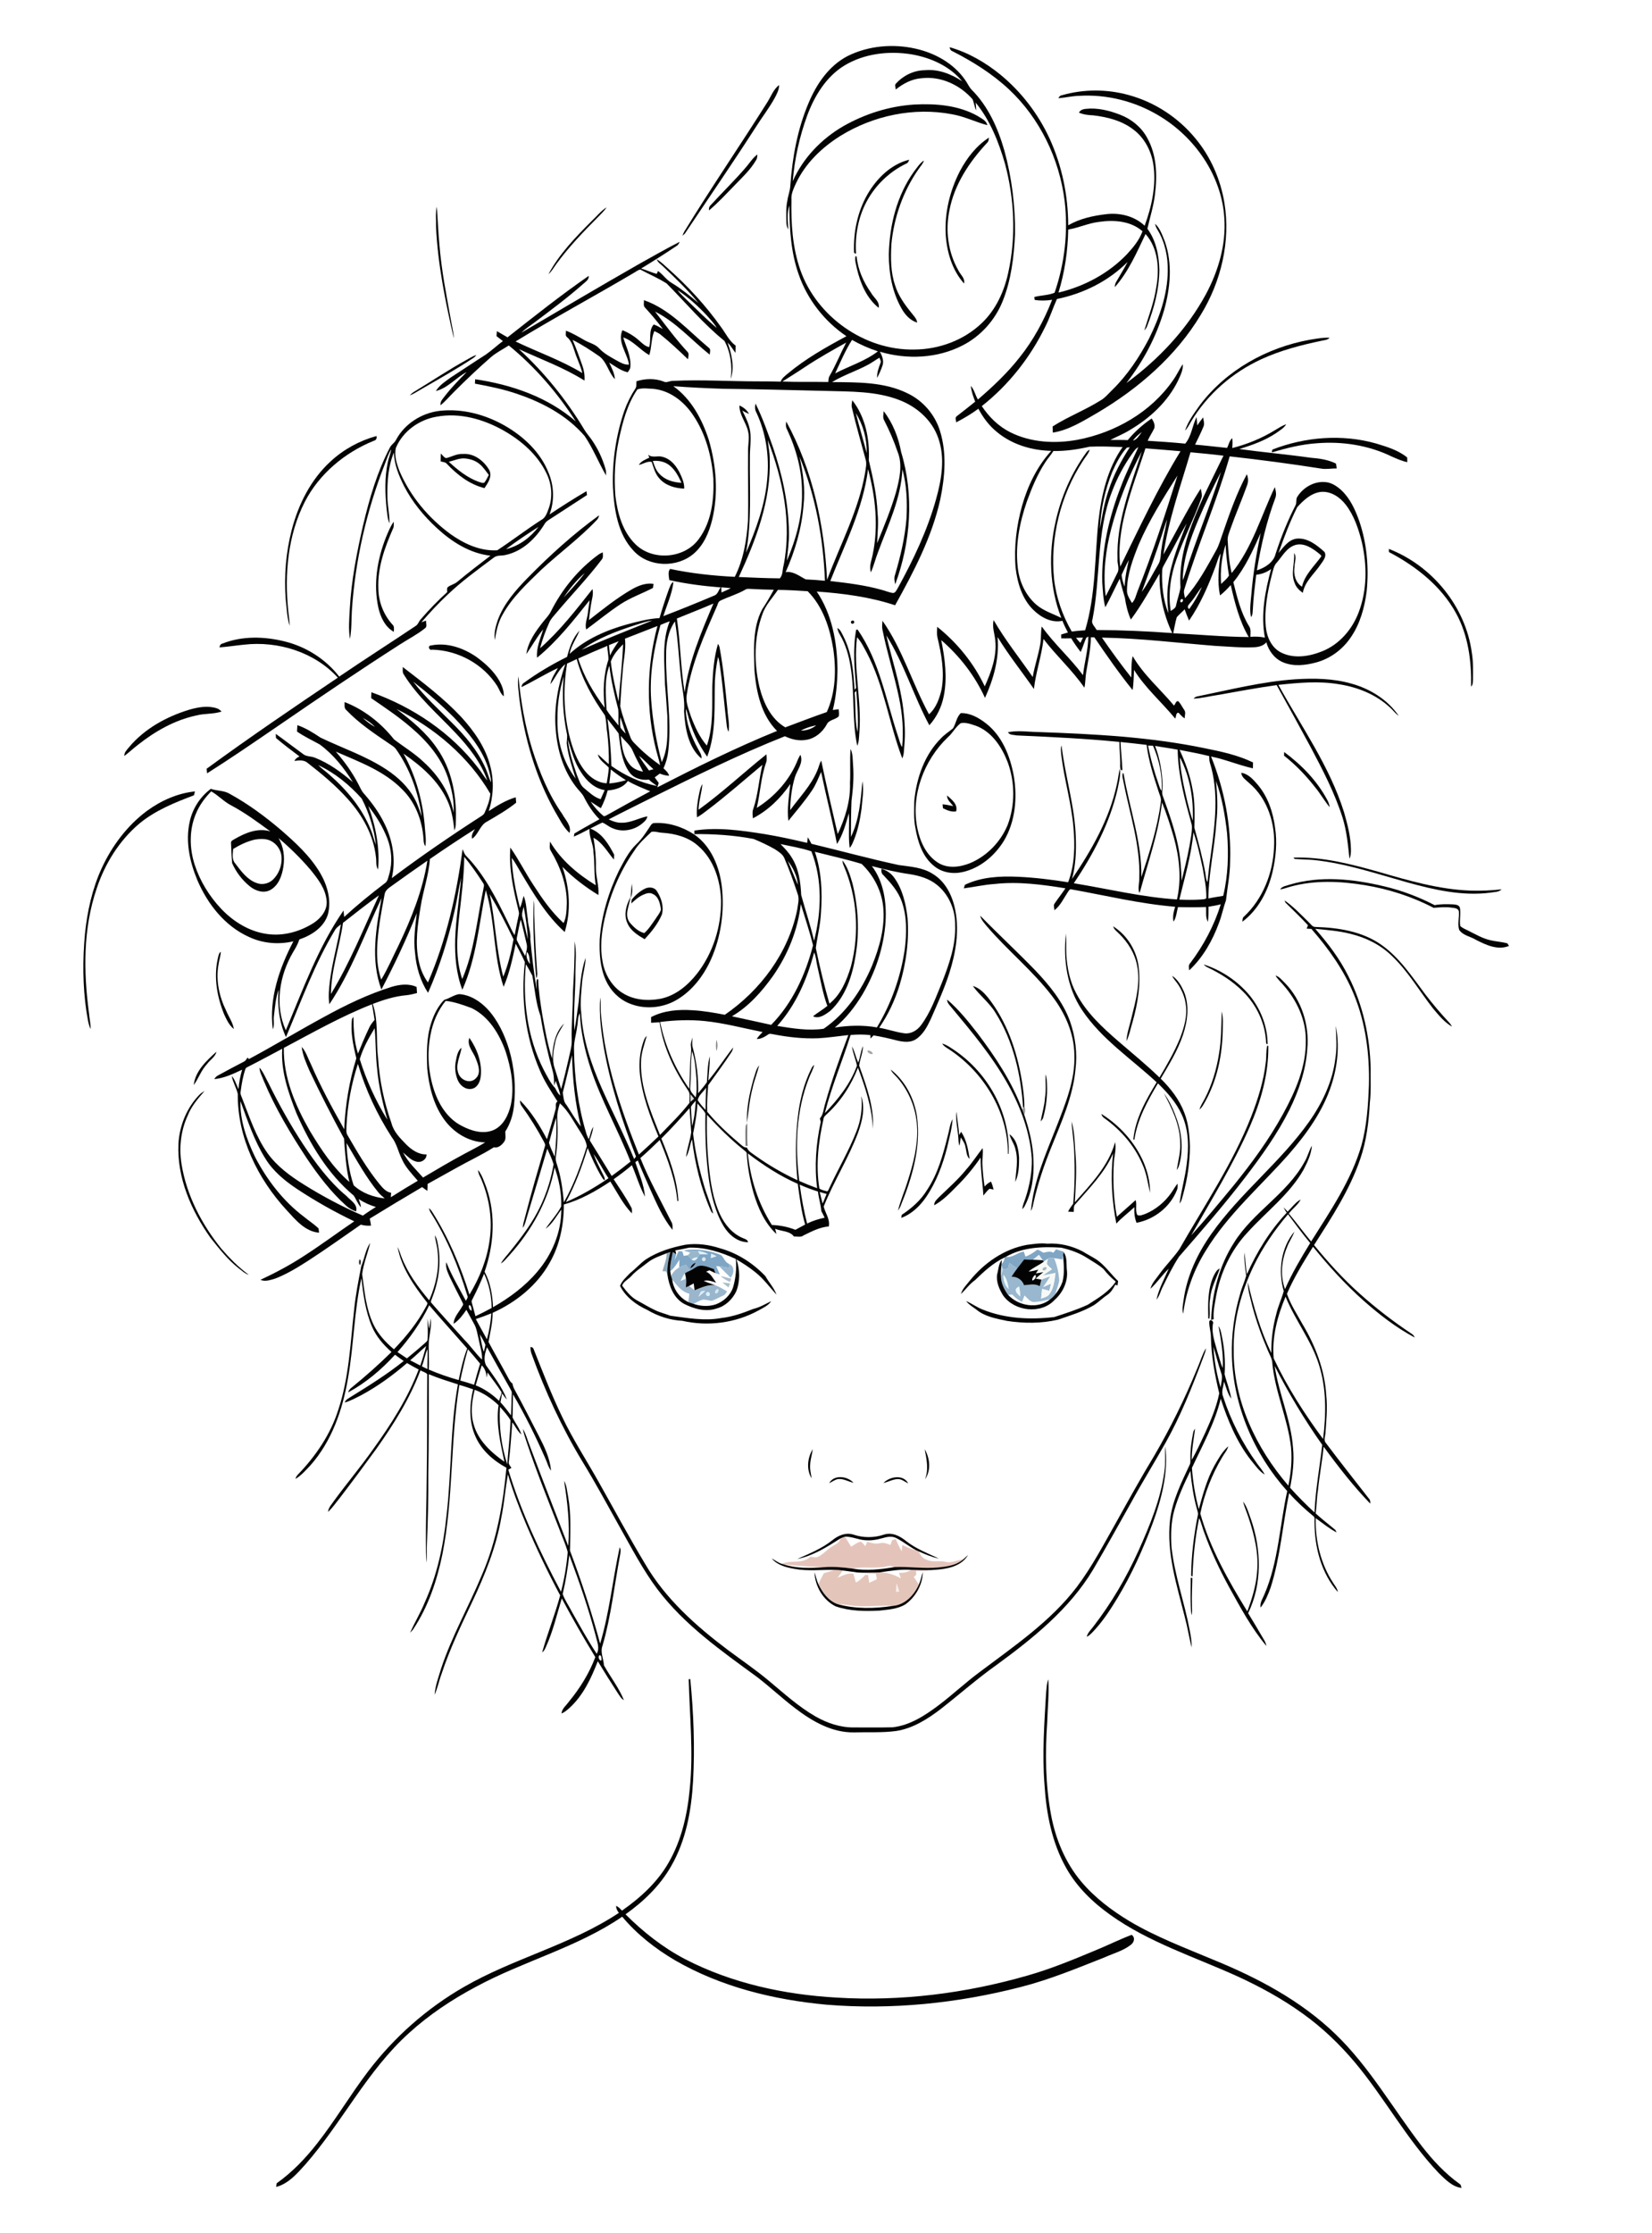 <?xml version="1.0" encoding="UTF-8"?>
<!DOCTYPE svg  PUBLIC '-//W3C//DTD SVG 1.1//EN'  'http://www.w3.org/Graphics/SVG/1.1/DTD/svg11.dtd'>
<svg enable-background="new 0 0 1292 1745" version="1.1" viewBox="0 0 1292 1745" xml:space="preserve" xmlns="http://www.w3.org/2000/svg">

	<path d="m560.35 812.64c0.94 2.85 1.05 5.96-0.04 8.79-0.48-2.92-0.45-5.89 0.04-8.79z" fill="#7E7E7E"/>
	<path d="m678.38 821.16c1.52-0.53 4.19 0.95 4.16 2.62-1.52 0.42-4.22-0.95-4.16-2.62z" fill="#A3A3A3"/>
	<path d="m540.04 855.25c0.96 1.13 1.88 2.3 2.78 3.5-0.95 0.81-1.89 1.61-2.83 2.43 0.01-1.98 0-3.97 0.05-5.93z" fill="#DCDCDC"/>
	<path d="m439.26 858.19c0.59 0.58 0.59 0.58 0 0z" fill="#A5A5A5"/>
	<path d="m801.13 864.63c0.92 2.15 0.84 4.46-0.08 6.61-0.51-1.37-1.06-2.71-1.59-4.05 0.18-0.26 0.54-0.8 0.72-1.07 0.24-0.37 0.71-1.12 0.95-1.49z" fill="#989898"/>
	<path d="m583.17 879.94c0.3-0.54 0.91-1.6 1.21-2.13 0.26 5.9-0.29 11.82 0.37 17.72l-1.7 0.02c0.05-5.21-0.38-10.43 0.12-15.61z" fill="#7B7B7B"/>
	<path d="m838.22 944.24c0.64 0.64 0.64 0.64 0 0z" fill="#E0E0E0"/>
	<path d="m825.94 976.4c1.96 0.72 3.95 1.35 6 1.83l-0.08 0.4c-0.11 0.6-0.33 1.81-0.44 2.42-0.2 1.11-0.39 2.24-0.57 3.38-2.14-0.48-4.29-0.9-6.47-1.09-1.32-0.12-2.63-0.18-3.94-0.16-0.23 0.16-0.7 0.48-0.93 0.65-1.05 0.72-2.09 1.46-3.13 2.2-0.22-0.26-0.67-0.78-0.9-1.04-1.01-1.4-1.96-2.81-2.92-4.21-1.61 1.24-3.2 2.49-4.76 3.79-2.28 0.08-4.56-0.03-6.82-0.27-1.8 2.38-3.64 4.74-5.47 7.11-2.05-1.42-4.09-2.82-6.14-4.21-0.34 1.39-0.67 2.79-1 4.21-1.38 0.26-2.76 0.53-4.12 0.82-0.37-1.15-0.73-2.29-1.06-3.42l0.09-0.99c1.57-1.25 2.21-3.12 2.47-5.04 0.25-0.12 0.76-0.37 1.01-0.5 5.14 1.02 8.97-3.52 13.92-4.11 0.42 1.29 0.86 2.61 1.31 3.93 3.4-1.17 6.37-3.16 9.18-5.33 1.83 0.18 3.28 1.52 4.89 2.33 2.55-0.57 5.3-1.55 7.73 0.01 0.71-0.91 1.42-1.82 2.15-2.71z" fill="#80A6C4"/>
	<path d="m534.65 977.28c9.86-1.39 20.3-0.36 29.41 3.77 2.24 2.09 2.96 5.61 6.19 6.79 0.11 1.04 0.22 2.1 0.35 3.17-2.71-0.54-5.41-1.04-8.15-1.27-0.78-0.08-1.56-0.14-2.33-0.18 0.95 2.16 1.91 4.32 2.81 6.52-1.14-0.34-2.28-0.66-3.39-1.02-0.38-1.06-0.76-2.11-1.13-3.15-4.09-1.36-8.21-3.63-12.65-2.34-2.09 1.06-3.94 2.53-6.08 3.5-1.09-1.51-2.16-3.03-3.23-4.54-1.77 0.66-3.55 1.3-5.27 2.09 0.05-2.06 0.12-4.1 0.18-6.13-2.01 3.3-4.1 6.65-7.15 9.1-0.38-5.1 1.05-10.08 1.96-15.05 0.87 0.55 1.75 1.12 2.63 1.7-0.41 1.66-0.9 3.29-1.34 4.95 1.14-2.43 2.2-4.9 3.25-7.36 0.97 0.06 1.95 0.13 2.94 0.21 0.36 1.16 0.72 2.33 1.08 3.51 1.06-0.19 2.13-0.36 3.2-0.51 1.04 1.16 2.07 2.35 3.17 3.49 1.48 1.6 3.78-0.17 4.5-1.71 0.57-0.88 1.15-1.74 1.74-2.59 2.14 0.08 4.29 0.14 6.44 0.14-2.34-1.58-5.07-2.44-7.89-2.46-3.06-0.03-6.12 0.16-9.17 0.11-0.52-0.18-1.55-0.55-2.07-0.74m21.48 2.55c-0.05 0.85-0.13 2.54-0.17 3.39 1.46-0.49 2.93-0.96 4.41-1.42-1.41-0.68-2.83-1.33-4.24-1.97m-6.62 3.38c-1.34 1.19 0.64 3.51 1.86 1.95 1.36-1.24-0.62-3.51-1.86-1.95m-9.66 8c2.03-0.77 3.35-2.47 4.31-4.33-2.12 0.67-3.67 2.19-4.31 4.33z" fill="#7FA6C5"/>
	<path d="m536.72 978.02c3.05 0.05 6.11-0.14 9.17-0.11 0.36 0.58 1.09 1.74 1.45 2.32-0.59 0.85-1.17 1.71-1.74 2.59-1.68-0.15-3.44 0.32-4.5 1.71-1.1-1.14-2.13-2.33-3.17-3.49 0.61-0.64 1.22-1.27 1.84-1.88-1.02-0.39-2.04-0.77-3.05-1.14z" fill="#98B7CB"/>
	<path d="m545.89 977.91c2.82 0.02 5.55 0.88 7.89 2.46-2.15 0-4.3-0.06-6.44-0.14-0.36-0.58-1.09-1.74-1.45-2.32z" fill="#DCF0F8"/>
	<path d="m521.34 979.51c0.97-0.35 1.96-0.67 2.95-0.98-1.59 5.71-2.57 11.59-2.33 17.54-0.36-0.83-0.72-1.64-1.06-2.44-0.94-0.04-1.88-0.07-2.81-0.09 1.21-4.65 3.36-9.14 3.25-14.03z" fill="#8EA9BB"/>
	<path d="m556.13 979.83c1.41 0.64 2.83 1.29 4.24 1.97-1.48 0.46-2.95 0.93-4.41 1.42 0.04-0.85 0.12-2.54 0.17-3.39z" fill="#E0EFF6"/>
	<path d="m807.8 984.57c1.56-1.3 3.15-2.55 4.76-3.79 0.96 1.4 1.91 2.81 2.92 4.21-2.57-0.12-5.12-0.36-7.68-0.42z" fill="#ECF2F6"/>
	<path d="m820.44 983.18c1.31-0.02 2.62 0.04 3.94 0.16 2.35 5.52 3.65 11.48 4.03 17.45-0.57 3.73-2.18 7.2-3.12 10.84-1.11 1.41-2.39 2.69-3.83 3.75-4.12 1.04-8.3 2.03-12.55 2.21-3.4 0.16-5.37-3.13-7.64-5.11-0.64 1.65-1.29 3.28-1.92 4.94-2.98-1.25-5.51-3.29-7.67-5.67-1.1 0.06-2.21 0.13-3.29 0.23-3.16-4.25-5.52-9.26-5.58-14.63 0.43-1.73 0.94-3.43 1.44-5.12 1.36-0.29 2.74-0.56 4.12-0.82 0.33-1.42 0.66-2.82 1-4.21 2.05 1.39 4.09 2.79 6.14 4.21-1.58 2.07-3.04 4.23-4.46 6.42 4.4-0.1 8.42 2.42 9.84 6.67 4.12-0.31 8.44-1.52 12.25 0.76 0.44-1.72 0.85-3.45 1.29-5.15 2.31-0.93 4.61-1.86 6.98-2.66-1.66 2.92-3.58 5.67-5.53 8.41 2.05-0.87 4.09-1.76 6.15-2.62-0.47 1.88-0.93 3.76-1.39 5.66-1.89-0.52-3.75-1.05-5.62-1.58-0.27 2.52-0.54 5.04-0.77 7.58 2.21-0.85 4.85-1.28 6.34-3.31 3.66-4.75 4.13-10.96 4.86-16.69-3.33 0.67-6.64 1.44-9.97 2.08 2.34-1.77 4.79-3.38 7.25-4.98-1.41-1.32-2.97-2.51-4.01-4.13 0.07-1.38 0.43-2.73 0.79-4.04 0.23-0.17 0.7-0.49 0.93-0.65m-35.58 13.3c-0.26 4.05 0.95 8.16 4.04 10.94-0.67-3.85-1.45-7.88-4.04-10.94m10.01 10.53c-1.45 2.64 1.57 4.64 3.14 6.31-0.16-2.65-0.51-5.28-1.08-7.86-0.52 0.39-1.55 1.16-2.06 1.55z" fill="#99B7CE"/>
	<path d="m541.1 984.53c1.06-1.39 2.82-1.86 4.5-1.71-0.72 1.54-3.02 3.31-4.5 1.71z" fill="#E5F2F8"/>
	<path d="m549.51 983.21c1.24-1.56 3.22 0.71 1.86 1.95-1.22 1.56-3.2-0.76-1.86-1.95z" fill="#DCE7EF"/>
	<path d="m281.2 984.31c1.53 0.34 1.11 3.2 0.53 4.35-1.44-0.42-1.15-3.24-0.53-4.35z" fill="#343434"/>
	<path d="m816.38 986.03c1.04-0.74 2.08-1.48 3.13-2.2-0.36 1.31-0.72 2.66-0.79 4.04 1.04 1.62 2.6 2.81 4.01 4.13-2.46 1.6-4.91 3.21-7.25 4.98 3.33-0.64 6.64-1.41 9.97-2.08-0.73 5.73-1.2 11.94-4.86 16.69-1.49 2.03-4.13 2.46-6.34 3.31 0.23-2.54 0.5-5.06 0.77-7.58 1.87 0.53 3.73 1.06 5.62 1.58 0.46-1.9 0.92-3.78 1.39-5.66-2.06 0.86-4.1 1.75-6.15 2.62 1.95-2.74 3.87-5.49 5.53-8.41-2.37 0.8-4.67 1.73-6.98 2.66-1.51-0.3-3.02-0.54-4.5-0.81 1.94-1.78 3.98-3.43 6.07-5.02-1.97 0.37-3.94 0.72-5.92 0.98 0.64-1 1.31-1.97 1.99-2.94-2.51 0.68-5.04 1.29-7.63 1.46 3.61-3.13 8.14-4.89 11.94-7.75m0.89 4.28c-0.96 0.15-2.39 1.19-1.76 2.29 1.64 1.5 4.81-2.37 1.76-2.29z" fill="#F6F9F6"/>
	<path d="m531.18 990.62c1.72-0.79 3.5-1.43 5.27-2.09 1.07 1.51 2.14 3.03 3.23 4.54-1.35 0.63-2.71 1.24-3.99 2.01-1.33 1.87-2.39 3.91-3.39 5.98 1.23-0.5 2.46-1.01 3.68-1.53 0.07-0.5 0.2-1.51 0.26-2.02 0.76 2.83 0.3 5.77 0.18 8.65 0.85-0.38 1.7-0.76 2.55-1.14 1.42 1.1 2.83 2.24 4.22 3.41 5.18-2.01 10.33-4.63 16.08-3.96 3.3 1.22 6.34 3.03 9.38 4.8-0.85 1.11-1.42 2.61-2.81 3.17-3.04 1.35-5.93 3.07-9.06 4.2-2.44-0.02-4.8-1.12-7.24-0.86-2.52 0.71-4.78 2.1-7.09 3.3-1.35-0.47-2.71-0.94-4.05-1.38 0.18-2.2 0.44-4.38 0.74-6.56-6.01-1.44-9.8-6.61-13.43-11.2-0.36-0.93-0.67-1.87-0.93-2.81 1.48-2.74 3.63-5.06 6.4-6.51m30.06 16.85c-1.3 0.28-2.39 2.06-1.68 3.29 1.55 0.72 3.41-2.69 1.68-3.29m-12.95 1.82c-0.67 1.35-1.34 2.72-1.98 4.11 1.84-1.38 3.57-2.9 5.2-4.52-0.81 0.1-2.42 0.31-3.22 0.41m4.96 0.62c-1.86 0.49-0.99 3.55 0.85 3.03 1.86-0.48 0.99-3.63-0.85-3.03z" fill="#99B6CD"/>
	<path d="m570.25 987.84c4.48 1.83 3.97 7.73 1.14 10.81-3.02-2.94-5.88-6.04-8.94-8.91 2.74 0.23 5.44 0.73 8.15 1.27-0.13-1.07-0.24-2.13-0.35-3.17z" fill="#98B7CE"/>
	<path d="m783.19 988.81c0.33 1.13 0.69 2.27 1.06 3.42-0.5 1.69-1.01 3.39-1.44 5.12-0.16-2.86 0.02-5.72 0.38-8.54z" fill="#C7DFF2"/>
	<path d="m817.27 990.31c3.05-0.08-0.12 3.79-1.76 2.29-0.63-1.1 0.8-2.14 1.76-2.29z" fill="#A8B5B8"/>
	<path d="m532.3 1001.1c1-2.07 2.06-4.11 3.39-5.98 0.14 0.61 0.41 1.83 0.55 2.43-0.06 0.51-0.19 1.52-0.26 2.02-1.22 0.52-2.45 1.03-3.68 1.53z" fill="#EEF9FA"/>
	<path d="m563.57 997.21c2.79 0.72 5.56 1.52 8.38 2.15-0.37 0.86-0.73 1.74-1.08 2.62-2.66-1.23-5.19-2.74-7.3-4.77z" fill="#ACBCCD"/>
	<path d="m784.86 996.48c2.59 3.06 3.37 7.09 4.04 10.94-3.09-2.78-4.3-6.89-4.04-10.94z" fill="#EBF9FB"/>
	<path d="m804.29 998.29c0.54 0.54 0.54 0.54 0 0z" fill="#767980"/>
	<path d="m564.88 1002.3c2.04 0.25 4.08 0.5 6.13 0.76-0.43 1.05-0.85 2.11-1.26 3.19-1.64-1.3-3.27-2.62-4.87-3.95z" fill="#A9BEC9"/>
	<path d="m794.87 1007c0.51-0.39 1.54-1.16 2.06-1.55 0.57 2.58 0.92 5.21 1.08 7.86-1.57-1.67-4.59-3.67-3.14-6.31z" fill="#E9F7FB"/>
	<path d="m561.24 1007.5c1.73 0.6-0.13 4.01-1.68 3.29-0.71-1.23 0.38-3.01 1.68-3.29z" fill="#CFE7F4"/>
	<path d="m548.29 1009.3c0.8-0.1 2.41-0.31 3.22-0.41-1.63 1.62-3.36 3.14-5.2 4.52 0.64-1.39 1.31-2.76 1.98-4.11z" fill="#DBEEF7"/>
	<path d="m553.25 1009.9c1.84-0.6 2.71 2.55 0.85 3.03-1.84 0.52-2.71-2.54-0.85-3.03z" fill="#DAEFF8"/>
	<path d="m657.26 1202.4c1.17-0.54 2.37-1.02 3.6-1.41 1.55 2.62 3.16 5.22 4.76 7.84 2.36-1.44 4.64-3.16 7.33-3.95 1.68 0.56 2.59 2.33 3.81 3.55 0.48-1.16 0.97-2.32 1.47-3.45 3.19 1.03 6.53 1.9 9.89 1.14 2.87-0.71 5.67 0.26 8.29 1.37 0.44-1.29 0.88-2.58 1.33-3.84 0.96-0.27 1.92-0.52 2.88-0.75 1.27 3.28 2.76 6.49 4.61 9.5 0.16-1.64 0.31-3.27 0.47-4.88 3.41 1.65 6.89 3.2 10.61 4 0.77 0.33 1.55 0.68 2.33 1.05 0.97 3.02 3.21 5.62 6.32 6.56 4.6 2.1 9.69 0.34 14.46 1.51 4.68 1.38 9.03-1.46 13.62-1.86l-0.63 0.75c-5.16 4.02-11.97 4.9-18.28 5.56-11.5 1.19-22.97-0.8-34.48-0.28-1.8-0.7-3.71-1.24-5.62-0.66-9.01 2.26-18.34-0.12-27.41 1.86-7.4-1.01-14.87-1.69-22.33-1.08-10.52-0.37-20.99-1.24-31.46-2.2-0.39-0.11-1.16-0.35-1.54-0.47 7.15-3.33 16.43 0.51 22.52-5.63 1.92 0.23 3.97 1 5.85 0.15 3.98-1.79 6.75-5.34 10.41-7.63 2.67-1.93 6.54-3.07 7.19-6.75z" fill="#E4C4BA"/>
	<path d="m652.39 1227c2.25-0.01 4.51 0.19 6.75 0.51-1.41 1.86-2.78 3.75-4.12 5.67 3.93-1.72 7.92-3.98 12.38-3.23 0.64 2.32 1.31 4.65 2.01 6.97 2.68-1.58 5.08-3.58 7.14-5.91 0.58-0.04 1.76-0.12 2.34-0.16 0.31 2.06 0.6 4.14 0.9 6.23 2.02-0.95 4.04-1.91 6.05-2.87-0.3-1.42-0.59-2.83-0.87-4.22-4.75-0.2-9.5-0.41-14.22-0.92 5.64 0.28 11.28 0.03 16.92-0.04 5.96-0.12 11.71 1.57 16.83 4.58-0.47-1.47-0.94-2.92-1.41-4.36 3.23 0.11 6.58-0.16 9.21-2.25 5.27 0.07 10.55 0.3 15.82 0.17-3.89 0.58-7.83 0.6-11.75 0.54 0.07 1.01 0.15 2.04 0.23 3.09-0.65 0.55-1.31 1.11-1.95 1.7 1.38 1.95 2.69 3.94 3.98 5.98-3.68 8.23-10.82 15.91-20.29 16.67-10.98-0.86-22.03 1.32-32.96-0.43-3.49-0.57-7.02-0.86-10.55-0.99-6.98-2.58-11.69-9.06-14.77-15.56 1.27-2.95 2.7-5.84 4.3-8.62 2.73-0.67 5.38-1.63 8.03-2.55m48.87 10.74c-0.21 2.12-0.37 4.25-0.51 6.4 0.61-0.06 1.83-0.19 2.44-0.25-0.6-2.07-1.23-4.13-1.93-6.15z" fill="#E4C5BA"/>
	<path d="m701.26 1237.7c0.7 2.02 1.33 4.08 1.93 6.15-0.61 0.06-1.83 0.19-2.44 0.25 0.14-2.15 0.3-4.28 0.51-6.4z" fill="#F9EDE8"/>
	<g fill="#030303">
		<path d="m526.01 297.72c-2.45-0.08-4.78 1.8-7.12 0.43-6.77-2.57-14.29-2.31-21.13-0.17-0.27 1.95 0.31 4.16-0.93 5.86-3.54 5.41-6.43 11.24-8.6 17.34-6.51 19.2-9.54 39.63-8.86 59.9 1.03 17.31 3.69 36.29 16.16 49.4 11.9 12.97 33.93 13.54 47.1 2.18 7.8-6.74 11.97-16.65 14.37-26.46 4.94-20.6 3.24-42.35-2.71-62.54-5.2-16.03-13.68-31.85-27.68-41.83 13.1 1 26.23 1.64 39.37 2.03 26.67 0.32 53.34 1.01 80.01 1.67 19.23 0.58 39.1 0.05 57.35 7.12 13.59 5.18 25.61 15.7 30.44 29.67 5.53 15.51 2.63 32.39-1.7 47.81-6.76 24.28-17.66 47.17-29.76 69.19-1.14 1.61-1.84 4.41-4.31 4.11-2.81-0.49-5.45-1.6-8.18-2.34-13.21-3.76-26.88-5.39-40.48-6.98 11.29-28.59 25.7-56.56 29.53-87.44 5.85 21.68 8.27 44.75 3.61 66.91-0.85 4.54-2.99 9.12-1.32 13.75 2.17-5.11 3.48-10.53 5.5-15.69 7.76-21.13 18.06-41.99 19.08-64.87 3.42 12.42 3.87 25.49 3.21 38.3-1.19 15.01-4.7 29.73-8.95 44.14-0.95 2.44-0.4 5.02 0.13 7.49 12.14-32.81 14.85-69.69 4.63-103.39-2.11-11.47-6.48-22.68-13.65-31.95-0.12 2.38-0.93 5 0.39 7.2 4.05 7.88 7.6 16.03 10.44 24.44 4.23 10.19 1.51 21.53-1.21 31.75-3.95 13.59-9.4 26.7-14.74 39.78 0.27-7.79 1.2-15.59 0.35-23.39-0.56-14.03-3.66-27.78-6.86-41.39 0.77-16.44-2.56-33.73-12.92-46.93-0.31 1.92-0.82 3.91-0.3 5.84 3.17 13.59 7.12 26.98 10.72 40.46 1.06 3.39 0.04 6.93-0.38 10.34-5.09 29.46-19.48 56.02-29.77 83.79-2.13-42.79-11.19-86.01-31.94-123.82-0.3 2.05-0.52 4.23 0.59 6.1 7.24 15.44 11.86 32.35 11.75 49.48 0.43 18.39-4.71 36.44-11.82 53.24 0.62-7.41 1.81-14.8 1.6-22.26-0.3-22.65-5.2-45.03-12.48-66.42-4.11-11.54-8.21-23.16-13.63-34.15-0.6 2.33-0.61 4.81 0.63 6.95 7.53 16 10.17 34.08 8.54 51.63-1.61 20.21-8.68 39.48-16.61 57.97 4.58-24.73 2.73-49.97 3.02-74.97-0.03-6.56 1.09-13.14 0.24-19.68-0.85-5.87-3.54-11.21-6.19-16.42 1.72 0.91 3.41 1.88 5.24 2.6-1.57-3.02-4.38-5.26-7.48-6.56-0.13 7.29 5.18 13.14 6.72 20.05 1.33 4.92 0.03 9.97 0.04 14.95-0.27 18.38 0.42 36.76-0.09 55.14-0.97 15-3.49 30.2-10.3 43.76-16.98-0.86-33.95-2.66-50.6-6.19-1.95 2.27-0.94 5.92-0.63 8.72 13.21 2.97 26.67 4.65 40.16 5.74-1.68 2.12-2.2 5.45-5.02 6.38-13.17 5.57-26.43 10.94-39.78 16.06 2.79-8.83 6.85-17.44 7.9-26.71-2.1 0.99-2.51 3.53-3.47 5.43-2.73 7.52-5.21 15.14-7.44 22.82-8.51 0.41-16.77 2.67-24.98 4.81-16.42 4.54-32.65 11.5-45.33 23.15 1.19-6.64 5.41-12.1 7.77-18.23-5.3 5.62-7.84 13.22-9.75 20.56-11.77 5.88-23.17 12.55-33.78 20.33-1.24 0.67-1.74 1.97-1.87 3.3 9.62-4.67 18.74-10.36 28.47-14.87-2.24 4.04-5.13 7.93-5.82 12.62 3.93-5.18 6.47-11.53 11.64-15.74-5.64 16.31-9.01 33.66-7.53 50.97 1.13 15.91 5.9 31.94 15.68 44.72 2.11 2.9 5.02 5.23 6.58 8.53 3.14 6.22 7.01 12.12 11.95 17.05-6.54 3.71-13.18 7.28-19.61 11.17-0.1 0.6-0.31 1.81-0.41 2.41 4.21-1.79 8.24-3.97 12.31-6.06-0.67 6.22 3 11.8 2.99 18 1.2 8.66 0.26 17.48 1.85 26.1-14.11-8.76-27.3-19.67-35.79-34.17-0.02 2.43-0.81 5.19 0.69 7.36 7.33 12.33 12.54 26.4 12.44 40.88-0.22 5.21-0.16 10.66-2.53 15.45-9.57-8.69-16.95-19.45-23.91-30.25-6.2-9.4-11.2-19.58-17.72-28.75-1.25 16.29 2.26 32.45 6.15 48.18 0.27 1.38 0.87 2.81 0.49 4.26-1.15 5.32-2.28 10.65-3.27 16.01-2.14-3.18-3.54-6.76-5.27-10.15-8.91-18.25-18.14-36.81-32.41-51.55-1.62-1.44-2.1-3.61-3.05-5.46-4.68 35.62-12.77 71.07-27.08 104.14-3.49-4.84-5.92-10.44-7.09-16.28-3.18-14.14-0.98-28.73 1.35-42.81 1.93-12.56 6.41-24.74 7.26-37.4 11.61-8.01 23.36-15.82 35.28-23.36-1.42 2.31-3.09 4.64-2.23 7.51 5.08-3.49 6.09-10.75 11.77-13.46 7.77-4.56 15.64-9.04 22.68-14.71-0.1-1.41-0.22-2.82-0.37-4.21-7.64 2.25-14.46 6.45-21.07 10.79 3.62-11.34 4.23-23.68 1.16-35.21-3.71-14.67-12.67-27.35-22.73-38.38-13.74-14.66-29.84-26.83-45.71-39.03 0.13 1.97-0.45 4.21 0.85 5.92 10.76 17.4 26.47 30.81 40.39 45.55 10.26 10.89 19.94 22.97 24.89 37.28-2.64-3.16-4.64-6.78-7.22-9.97-21.11-27.46-50.97-47.49-83.44-59.05-0.09 1.52-0.15 3.06-0.18 4.6 10.63 7.31 21.41 14.47 31.18 22.93 12.42 10.58 23.55 23.44 28.84 39.13 2.87 8.8 5.07 18.15 4.47 27.45-2.8-15.44-11.86-29.11-23.36-39.53-7.06-6.78-15.53-11.83-23.25-17.74-10.12-12.81-23.38-23.24-38.65-29.18 0.08 2.16-0.56 4.8 1.43 6.35 9.72 10.17 21.5 18.04 33.08 25.91 1.92 1.39 4.15 2.49 5.6 4.43 11.01 15.5 17.53 33.89 20.22 52.62-1.77-4.48-3.03-9.18-5.4-13.4-5-9.57-13.11-17.14-22.02-23.05-16.07-10.69-34.52-16.79-51.81-25.1-5.68-3.79-11.52-7.49-18.03-9.7-0.14 1.65-0.23 3.31-0.29 4.98 5.62 3.94 11.88 6.81 17.85 10.14 10.58 7.82 18.95 18.29 25.83 29.42-8.85-7.62-18.45-14.66-29.38-18.99-3.15-1.46-7.06-0.72-9.75-3.15-7.1-5.14-14.03-10.51-21.16-15.61 0.04 0.81 0.13 2.43 0.17 3.24 5.93 5.05 12.15 9.75 18.39 14.4-1.65 0.79-3.2 1.76-3.96 3.51 3.25-0.33 6.99-0.95 9.82 1.15 11.38 8.85 22.57 18.08 32.16 28.89 11.35 12.59 19.96 28.21 21.79 45.26 0.52 3.17-0.35 6.75 1.65 9.53 1.47-16.85-1.77-33.81-7.65-49.58 6.05 7.66 11.26 16.06 14.8 25.18 3.49 8.9 4.22 18.88 1.58 28.11-0.82 2.39-1.02 5.38-3.27 6.94-11.01 8.38-21.78 17.11-31.97 26.48-0.16-1.69-0.32-3.36-0.51-5.03-19.84 28.66-31.74 61.69-45.13 93.61-8.93-19.64-4.99-42.88 5.66-61.04 1.99-3.15 3.76-6.43 4.94-9.97 9.53-3.24 19.3-9.48 22.34-19.63 2.79-10.97-0.4-22.6-6-32.15-7.83-13.35-19.4-23.91-30.97-33.95-12.4-10.54-25.6-20.26-39.89-28.09-4.47-2.71-9.91-2.16-14.73-3.89-8.36 6.24-14.36 15.52-16.53 25.73-3.44 15.29 0.01 31.24 5.91 45.47 7.97 18.74 21.52 36.06 40.44 44.56 10.77 5.08 23.18 6.16 34.74 3.42-10.95 21.02-19.24 44.8-16.08 68.81 1.5-3.33 0.36-7.09 0.89-10.59 0.8-6.84 1.33-13.82 3.61-20.36-0.93 12.56 0.42 25.48 5.79 37 12.04-28.43 22.6-57.71 38.68-84.22 1.12-1.59 2.79-2.67 4.27-3.9-2.38 14.64-6.61 28.94-8.52 43.66-0.68 6.22-1.53 12.53-0.48 18.77 17.22-25.75 27.66-55.14 40.82-82.99-4.27 23.43-8.8 48.47-0.14 71.5 10.2-19.42 19.6-39.3 27.68-59.69-1.19 10.35-2.73 20.83-1.34 31.25 0.91 10.92 4.09 21.81 10.15 31.02 9.25-20.87 16.03-42.8 20.98-65.07 1.9-8.23 2.96-16.63 4.88-24.85-1.32 16-4.1 31.86-4.66 47.92-0.38 13.36 0.82 27.02 5.61 39.61 11.02-24.55 13.04-51.76 18.35-77.85 7.51 24.61 5.69 51.11 13.92 75.54 4.63-10.75 7.07-22.26 9.47-33.67 2.45 4.76 5.02 9.49 7.18 14.39-3.22 28.62 0.26 58.21 11.75 84.73 3.58 8.6 8.82 16.33 13.75 24.18-2.09 1.24-0.87 3.91-1.44 5.88-2.1 7.92-4.46 15.78-6.8 23.64-5.73-10.91-12.32-21.59-21.03-30.38-0.08 1.74 0.35 3.46 1.52 4.82 6.24 8.62 11.89 17.66 16.89 27.06 0.59 1.24 1.64 2.59 0.99 4.06-5.31 18.2-10.67 36.39-15.37 54.77-0.68 2.93-1.84 5.81-1.8 8.88 1.87-2.77 2.35-6.14 3.38-9.25 5.28-17.51 10.48-35.03 15.66-52.56 1.82 3.98 3.67 7.98 4.95 12.17-1.9 11.05-5.2 21.88-9.97 32.04-6.11 13.14-14.93 24.76-23.99 35.98-2.43 3.15-5.32 5.98-7.26 9.48 2.67-1.5 4.41-4.11 6.51-6.26 17.47-19.36 30.77-42.97 35.52-68.79 3.43 9.72 5.53 20.12 5.16 30.47-3.27 6.34-8.33 11.54-12.22 17.48 5.31-3.82 8.42-9.88 12.28-15.03 0.05 17.87-7.34 35.26-18.87 48.73-9.61 11.32-21.7 20.27-34.55 27.59-0.37-9.54-2.03-19.22-6.57-27.72 7.29-20.95 8.89-44.36 1.51-65.51-1.85-4.81-3.38-9.93-6.63-14.01 0.05 3.13 2.06 5.71 3.06 8.59 5.89 14.46 8.25 30.48 6.02 45.98-1.98 15.21-7.88 29.76-15.79 42.83-7.14-22.63-16.42-44.7-29.2-64.74-0.68-1.09-1.52-2.02-2.5-2.8 0.29 1.33 0.82 2.56 1.58 3.72 12.6 19.96 21.57 42.01 28.42 64.54 0.9 1.52-0.49 2.81-1.11 4.13-5.28-9.96-11.14-19.69-15.3-30.18-0.85 4.15 1.17 8.05 2.76 11.75 3.07 6.25 6.14 12.5 9.37 18.68 0.45 1.11 1.65 2.49 0.55 3.66-2.44 4.58-6.79 8.61-6.98 14.05 4.23-2.72 7.2-6.86 10-10.92 1.95 3.56 3.86 7.14 5.84 10.69 2.42 3.98 2.78 8.73 3.94 13.15 0.9 5 2.8 9.91 2.41 15.07-5.03-4.85-8.96-10.72-13.9-15.67-8.54-9.5-17.22-18.9-25.57-28.57-1.11-1 0.09-2.44 0.34-3.52 5.11-12.83 7.33-27.04 4.92-40.72-0.6-2.96-0.87-6.15-2.7-8.65 0.49 4.2 1.9 8.25 2.19 12.49 1.59 13.08-1.32 26.32-6.57 38.29-8.56-10.17-16.65-21.04-21.51-33.52-1.11-2.71-1.82-5.58-3.2-8.17 2.97 16.22 12.71 30.21 22.71 42.95 1.33 1.1 0.03 2.53-0.47 3.69-6.56 12.35-15.44 23.31-25.1 33.35-6.49-5.47-12.44-11.83-16.09-19.57-5.79-12.24-6.95-25.92-8.77-39.15 1.02-8.4 4.41-16.31 6.29-24.51-3.72 5.42-4.42 12.23-6.97 18.2-2.24 11.41-4.5 22.87-5.63 34.47-2.92 26.01-3.95 52.58-12.28 77.62-6 19.18-17.56 36.17-31.39 50.57-1.08 0.99-1.79 2.21-2.15 3.66 4.45-2.65 7.88-6.63 11.43-10.33 16.9-18.92 25.46-43.73 29.64-68.38 4.57-25.91 4.76-52.47 10.46-78.18 1.49 12.88 3.18 26 8.36 38.01 3.34 7.71 8.95 14.15 15.19 19.68-9.82 9.71-20.17 18.87-30.88 27.58-1.37 1.05-2.6 2.31-3.06 4.03 13.88-7.48 26.11-17.85 36.71-29.47 2.21 1.69 4.49 3.3 6.78 4.9-12.93 10.41-27.05 19.17-41.14 27.9-1.84 1.28-4.3 2.18-4.95 4.57 4.49-1.29 8.6-3.59 12.75-5.67 12.93-6.94 24.86-15.62 35.95-25.2 2.98 1.77 6 3.48 9.1 5.06-8.53 22.52-21.67 42.94-35.69 62.39-9.6 13.62-20.36 26.37-30.2 39.82-1.85 2.89-4.65 5.44-4.99 9.05 3.51-3.22 6.16-7.23 9.18-10.87 9.71-12.67 19.21-25.48 28.59-38.39 13.56-19.17 26.23-39.25 34.5-61.34 1.7 1.08 4.07 1.4 5.31 3.06-0.23 25.97 0.04 51.95-0.39 77.92-0.09 23.09-1.22 46.2-0.32 69.29 0.71-5.08 0.18-10.21 0.5-15.3 0.72-18 1.2-36 1.06-54 0.47-25.98 0.39-51.96 0.38-77.94 7.41 3.11 15.1 5.47 22.75 7.93-6.17 34.05-4.9 68.83-8.97 103.11-2.36 23.04-7.31 46-16.9 67.17-3.3 8.2-7.99 15.77-11.5 23.84 0.88-0.89 1.77-1.78 2.47-2.8 11.67-17.57 18.54-37.86 22.75-58.41 8.75-43.67 6.13-88.59 13.29-132.47 3.64 0.96 7.19 2.25 10.78 3.43-2.96 12.16-3.39 25.55 1.95 37.15 4.77 10.67 13.96 18.67 24.09 24.14-2.63 28.55-7.68 57.27-19.17 83.72-10.22 24.55-23.5 47.81-31.89 73.12-2.02 6.77-4.62 13.51-5.13 20.6 2.38-5.21 3.41-10.91 5.43-16.25 6.38-19.33 15.15-37.72 23.87-56.07 10-21.14 18.91-43.06 22.89-66.22 2.32-11.15 3.09-22.56 5.17-33.72 3.88 13.34 8.89 26.32 14.29 39.11 8.04 18.86 16.87 37.39 26.56 55.47-4.06 15.07-9.91 29.6-14.1 44.61 1.51-1.12 2.33-2.8 3.02-4.48 5.5-12.09 8.47-25.09 12.34-37.74 8.29 15.54 17.05 30.83 26.23 45.86-4.78 12.72-12.03 24.37-20.67 34.82-2.07 2.97-5.4 5.37-5.8 9.21 2.31-0.82 4.16-2.46 5.97-4.04 10.9-9.78 17.25-23.36 22.43-36.79 5.16 8.48 10.41 16.92 15.85 25.25 1.34 1.84 2.39 4.09 4.57 5.13-3.94-9.67-10.5-18.04-15.59-27.12-0.3-5.14-3.08-10.38-1.13-15.44 6.73-23 9.22-46.92 13.67-70.4 0.34-2.16 0.96-4.48-0.23-6.48-5.5 25.01-7.91 50.69-15.3 75.28-6.68-24.58-14.61-48.8-23.58-72.64 0.16-14.06 1.08-28.38-1.48-42.35-0.86-4.08-0.96-8.5-3.14-12.15 2.64 16.78 4.68 33.83 3.23 50.84-10.15-26.41-20.52-52.76-30.43-79.26-1.63-4.08-2.67-8.44-4.99-12.2 0.53 3.53 1.84 6.88 2.92 10.28 7.61 22.85 16.62 45.2 25.4 67.62 2.18 6.12 5.09 12.06 6.71 18.35-0.87 10.45-2.59 20.86-5.26 31.02-16.21-30.64-31.18-62.14-41.21-95.4 0.82-0.5 1.64-0.98 2.47-1.45-1.07-1.54-2.58-3.11-2-5.15 1.28-10.11 1.85-20.28 2.65-30.43 2.46 3.1 4.04 6.94 7.13 9.51-1.44-4.82-4.73-8.77-6.89-13.25 0.1-6.06 0.2-12.11 0.32-18.16 9.39 16.08 17.71 32.81 25.18 49.87 1.58 3.23 2.27 6.94 4.6 9.79-0.89-9.63-5.13-18.49-9.5-26.97-6.27-12.05-12.33-24.21-18.9-36.09-0.95-1.58-1.47-3.34-1.84-5.11-1.74-1.03-2.49-2.95-3.44-4.61-4.99-9.33-10.27-18.49-15.25-27.81 1.35-7.53 3.24-15.05 3.24-22.76 18.27-8.25 34.76-21.43 44.59-39.13 7.92-13.76 11.12-29.77 11.08-45.53 13.09-3.62 25.09-10.51 36.36-17.97 5.36 8.48 9.85 17.65 16.88 24.94-0.01-1.66 0.33-3.43-0.63-4.89-4.07-7.56-8.95-14.65-13.64-21.83 4.88-3.49 9.71-7.06 14.26-10.98 3.5 8.16 5.97 16.88 10.25 24.63-0.82-9.36-4.62-18.15-7.61-26.98 0.5-0.33 1.5-1 1.99-1.33 2.98 7.58 6.42 14.97 9.66 22.44 4.96 11.01 9.81 22.32 17.44 31.79 0.06-2.15 0.31-4.41-0.89-6.3-8.24-16.53-17.35-32.64-24.23-49.81 5.23-4.52 10.21-9.31 15.16-14.13 6.24 15.35 12.33 31.11 13.77 47.76 0.2-0.04 0.61-0.11 0.81-0.14-0.93-17.01-6.95-33.14-13.34-48.74 7.64-7.65 14.96-15.62 22.07-23.77 0.38 6.27 0.95 12.54 1.31 18.81-0.88 6.58-3.28 12.86-4.1 19.45 2.7-4.21 2.85-9.39 4.71-13.94 2.36 19.11 6.92 38.05 14.67 55.73 0.38 0.97 1.03 1.75 1.93 2.35-2.1-8.03-5.55-15.65-7.69-23.69-3.71-12.68-6.59-25.67-8.05-38.79 1.59-7.8 3-15.65 3.4-23.61 2.01 2.66 4.75 4.9 6.24 7.88-0.3 17.17 0.31 34.39 2.67 51.42 1.88 12.63 4.92 25.38 11.46 36.48 4.05 6.75 10.91 12.72 19.18 12.71-0.22-1.97-2.19-2.46-3.7-3.11-8.42-3.34-14.57-10.75-18.27-18.82-5.34-11.56-7.26-24.32-8.61-36.88-1.44-13.53-1.87-27.16-1.51-40.75 8.91 9.68 18.26 18.99 28.53 27.25 1.01 0.98 2.73 1.73 2.61 3.42 0.58 10.35 2.51 20.61 5.33 30.58 3.51 11.7 8.75 23.41 17.79 31.89-0.27-1.4-0.61-2.75-0.98-4.09 4.85 2.09 11.37 1.49 14.77 6.08 2.51-0.23 5.38 0.85 7.52-0.93 6.27-3.04 12.6-6.43 19.68-6.97 1.15-5.68-2.71-10.34-3.99-15.56 7.89-19.78 19.51-37.88 26.95-57.87 3.24-8.98 5.65-19.08 2.41-28.4 1.17 9.47-0.31 19.07-3.88 27.91-5.86 14.92-14.04 28.78-20.78 43.29-0.67 1.04-0.8 2.58-1.98 3.22-2.08-0.57-4.33-0.97-6.08-2.25-2.99-18.19-0.69-36.84 3.3-54.71 0.18-1.55 1.58-2.45 2.58-3.48 10.83-9.93 19.03-22.56 24.28-36.25 5.74 15.4 11.04 31.22 11.68 47.79 1.12-17.18-5.12-33.54-10.74-49.43 0.65-5.12 2.98-9.99 2.98-15.22-1.85 4.1-2.02 8.74-3.76 12.9-1.82-4.13-2.7-8.63-4.79-12.63 0.59 5.17 2.89 9.96 3.86 15.03-5.14 14.24-14.78 26.29-25.13 37.11 5.24-20.83 13.72-40.64 20.16-61.09 5.15-0.45 10.34-0.53 15.48 0.11 0.02 0.67 0.07 2 0.1 2.67 0.59-0.61 1.76-1.83 2.35-2.45 6.25 0.97 12.41 2.44 18.53 4.02 4.75 1.09 10.25 1.83 14.57-1 5.58-3.58 8.78-9.7 11.55-15.51 5.24-11.97 10.68-23.88 14.67-36.34 4.97-15.62 7.8-32.41 4.68-48.68-2.06-11.13-7.44-22.44-17.38-28.53-7.96-5.29-17.68-5.81-26.84-7.1-22.92-4.93-45.54-11.14-68.34-16.61-0.9-1.73-1.81-3.45-2.81-5.11-0.23 1.45-0.42 2.9-0.57 4.38-10.97-2.59-22-4.99-33.12-6.85-18.15-2.84-36.73-5.6-55.06-2.76-0.01 0.69-0.02 2.07-0.03 2.76 15.52-0.16 31.1 0.88 46.36 3.79 5.74 2.37 11.42 5.01 16.81 8.12 2.67 1.86 5.84 3.64 7.18 6.78 3.89 9.04 7.23 18.3 10.31 27.65 1.75 4.18 0.3 8.74-0.26 13.03-6.87 33.46-28.66 62.69-56.57 81.84-8.26-1.61-16.58-3.05-25-3.53-11.07-0.78-22.67 0.12-32.66 5.35 0 1.46 0.01 2.94 0.02 4.43 2.21-0.12 4.43-0.31 6.65-0.4 2.68 19.19 11.29 37.1 22.1 53.01 2.25 2.82 1.03 6.66 1.28 9.98-6.97 8.96-15.23 16.88-23.08 25.08-7.24-18.23-15.44-36.99-14.83-57.01 0.06-7.08 2.61-13.69 4.48-20.39-1.8 1.53-2.41 3.86-3.12 6.02-2.22 7.2-3.01 14.82-2.36 22.33 1.6 17.5 7.94 34.11 14.63 50.22-5.06 4.76-10.09 9.55-15.29 14.16-13.95-34.84-26.29-70.93-29.57-108.54-0.58-4.75 0.02-9.57-0.7-14.29-0.99 13.16 0.7 26.34 2.85 39.31 5.18 29.19 14.42 57.51 25.15 85.08-0.36 0.49-1.09 1.45-1.45 1.94-7.71-18.85-17.17-36.9-25.4-55.51-8.16-18.53-14.81-38.1-15.95-58.46-1.13-8.4 0.11-16.83 0.75-25.21 0.6-6.09 2.55-12.02 2.63-18.14-3.84 11.13-4.31 23.07-5.43 34.7-1.15 7.38-1.87 14.85-3.33 22.17-0.93-15.15 0.94-30.3 0.79-45.45 0.04-8.07 1.11-16.29-0.66-24.25 0.2 13.42-0.53 26.84-1.3 40.24 0.03 12.35-1.25 24.68-0.92 37.04 0.19 5-1.48 9.79-2.42 14.65-1.82 7.86-3.67 15.72-5.84 23.49-1.66-5.38-3.29-10.76-5.02-16.11-2.39-6.71-0.93-13.95 0.43-20.71 1.09-5.32 4.28-9.76 6.91-14.39-7.32 7.12-8.89 17.72-9.42 27.44-3.55-11.23-5.63-22.88-7.69-34.46-1.38-9.08-2.93-18.18-3.16-27.38-0.21-0.11-0.62-0.33-0.82-0.44-1.12 2.53-0.15 5.4-0.41 8.08-2.22-13-3.67-26.13-4.94-39.25 0.51-5.37-1.88-10.4-1.95-15.74-1.12-5.97-0.92-12.33-3.25-17.99-1.02 3.12-1.5 6.42-2.88 9.42-3.27-12.84-5.95-25.9-6.46-39.17 2.84 3.7 4.92 7.93 7.38 11.9 9.78 16.39 19.74 33.18 34.05 46.09 5.16-16.63 3.87-34.66-1.8-50.97 8.39 8.54 17.97 15.84 28.18 22.08 0.54-7.23-2.03-14.26-1.97-21.5 0.15-7.81-0.59-15.59-1.9-23.28 7.14 3.79 10.89 11.18 16 17.06 0.05-0.94 0.14-2.84 0.19-3.79-4.3-8.22-9.56-17.05-18.73-20.46 3.19-1.49 6.24-3.27 9.47-4.68 2.75 1 4.9 3.2 7.66 4.26 7.3 3.44 16.28 1.97 22.63-2.83 2.12-1.65 4.47-3.46 4.94-6.29-6.87 1.3-13.19 5.25-20.35 4.99-3.48 0.08-6.8-1.15-9.9-2.61 11.1-5.79 22.36-11.25 33.53-16.89 34.3-17 68.66-34.02 104.29-48.1 5.26 2.55 11.27 3.91 17.09 2.74 6.69-1.16 12.25-5.95 15.52-11.76 1.66-4 6.82-3.72 9.53-6.61 0.31-1.83 0.04-3.67-0.11-5.48-1.54 0.17-3.07 0.38-4.59 0.61 2.62-10.43 3.52-21.22 3.66-31.94-0.26-21.08-4.27-42.91-16.23-60.66 20.71 1.48 41.52 4.19 61.3 10.74 14.58-26.24 28.8-53.26 35.33-82.79 3.62-17.5 5.18-36.13-0.23-53.43-3.92-12.85-13.37-23.75-25.51-29.49-18.23-8.95-39.08-8.53-58.89-8.72 8.95-5.49 19.06-8.64 28.27-13.63 3.03-1.63 5.79-3.72 8.78-5.42 0.33 1.29 1.5 2.65 0.83 4.04-1.35 3.77-2.91 7.62-2.65 11.71 1.69-3.16 3.17-6.45 4.28-9.86 1.15-3.66-0.4-7.36-2.08-10.57 21.18 6.29 45 5.27 64.78-5 14.18-7.26 25.38-19.87 31.27-34.64 6.65-16.57 8.76-34.55 9.61-52.26 0.25-22.09-2.53-44.25-8.41-65.55-4.97-17.32-12.63-34.49-25.57-47.36-2.16-2.32-3.35-5.34-5.23-7.86-9-12.84-23.58-20.84-38.65-24.21-17.66-3.97-36.78-2.29-53.06 5.78-14.58 7.56-24.3 21.8-30.5 36.61-8.71 20.41-12.71 42.54-14.31 64.58-0.16 4.03-1.78 7.81-2.32 11.79-1.16 5.34-0.85 10.83-0.8 16.26 0 2.16 0.3 4.36 1.48 6.22-0.24-6.22-1.21-12.63 0.85-18.66 0.16 18.12 1.19 36.54 7.28 53.78 6.77 19.64 20.19 36.79 37.38 48.4-16 8.6-31.97 17.58-45.95 29.28-2.09 1.82-4.58 3.46-5.45 6.25-5.53-0.19-11.06-0.22-16.59-0.23-22.67 0.05-45.34-1.49-67.99-0.38zm16.24 27.04c9.74 14.48 14.31 31.91 15.66 49.16 0.64 16.35-1.38 34.05-11.5 47.52-11.21 15.28-36.22 17.2-49.59 3.77-9.96-9.85-13.89-24.04-15.54-37.57-1.1-14.58-0.38-29.31 2.65-43.63 2.93-13.77 6.51-27.88 14.56-39.66 3.91-1.35 8.42-0.59 12.55-0.42 13.11 1.29 24.17 10.11 31.21 20.83zm127.09-1.85c5.76 9.25 8.71 20.27 8.49 31.14-2.76-10.4-5.86-20.71-8.49-31.14zm-385.64 238.18c3.49 1.89 6.86 4.13 9.56 7.06-3.45-1.95-6.65-4.36-9.56-7.06zm-63.49 108.89c0.36 6.41-2.08 13.01-6.71 17.49-3.34 3.19-8.45 4.35-12.78 2.67-7.39-2.59-12.14-9.27-16.7-15.24-2.83-3.05-1.93-7.62-1.66-11.38 5.25-3.22 10.91-5.93 16.94-7.32 4.13-0.68 8.62-0.91 12.48 0.99 4.8 2.36 8.16 7.43 8.43 12.79zm-11.26 60.01c-13.98-1.87-26.54-9.73-36.11-19.84-9.2-9.8-16.45-21.56-20.59-34.36-4.14-12.82-4.36-27.12 0.9-39.65 2.68-6.67 7.02-12.53 12.03-17.63 5.53 3.08 9.82 7.94 15.45 10.86 10.9 5.77 20.85 13.1 30.76 20.4-9.64-2.94-19.42 1.13-27.7 5.89-1.24 0.84-3.34 1.42-3.01 3.36 0.21 5.19 0.41 10.4 0.86 15.59 3.06 6.98 7.87 13.26 13.79 18.08 4.42 3.6 10.88 5.84 16.21 2.82 6.39-3.6 9.03-11.17 10.07-18.04 1.19-7.66 0.25-15.79-3.82-22.5 8.87 7.5 17.21 15.65 24.76 24.49 5.84 7.14 12.09 15 12.9 24.53 0.72 7.28-4.37 13.54-10.11 17.34-10.69 6.82-23.71 10.47-36.39 8.66zm49.86 46.91c0.19-18.93 6.79-37 9.43-55.61 9.25-7.33 18.57-14.57 28.11-21.52-11.98 25.96-22.64 52.65-37.54 77.13zm120.88-176.58c-6.03-13.67-15.86-25.21-26.4-35.61-10.3-10.41-21.25-20.3-30.15-31.98 11.2 8.72 21.95 18.09 32 28.13 10.77 11.29 21.3 23.58 26.4 38.58 1.2 3.92 2.46 7.93 2.47 12.07-1.74-3.62-2.63-7.56-4.32-11.19zm-85.7 59.94c-1.6-3.7-2.32-7.69-3.86-11.41-6.79-17.06-18.87-31.48-32.59-43.45-2.82-2.54-5.98-4.69-8.65-7.38 13.04 6.07 24.42 15.41 33.97 26.09 5.83 11.21 9.66 23.59 11.13 36.15zm6.87-16.19c-4.15-8.69-9.86-16.53-16.18-23.75-2.03-2.18-3.08-5.02-4.48-7.59-4.75-9.15-10.8-17.55-17.58-25.29 18.29 8.02 37.98 15.08 52.18 29.76 9.53 9.45 14.76 22.55 16.18 35.75 0.39 2.83-0.04 5.98 1.67 8.46 0.78-4.42 0.07-8.87-0.26-13.29-1.36-20.58-6.76-41.04-16.84-59.1 13.89 9.61 27.44 21.23 34.45 36.99 3.35 7.22 4.49 15.16 5.39 23 1.34-2.82 0.95-6.02 1.14-9.03 0.51-19.14-3.51-39-14.62-54.9-8.36-12.42-20.1-21.94-31.87-30.95 29.9 14.75 56.52 37.3 73.46 66.24-0.42 5.13-2.35 10.02-4.42 14.69-0.42 1.18-1.42 1.95-2.41 2.64-23.95 15.41-47.47 31.52-70.26 48.61 3.28-14.17 0.82-29.29-5.55-42.24zm10.93 94.65c-4.52 8.98-8.4 18.33-13.66 26.91-5.07-14.63-3.16-30.49-1.1-45.5 1.13-7.09 2.42-14.16 3.78-21.2 0.36-2.25 2-4 3.78-5.28 9.82-7.08 19.68-14.11 29.66-20.97-3.67 23.13-12.43 45.01-22.46 66.04zm66.06-42.85c-4.82 23.21-6.88 47.33-16.35 69.31-5.42-15.83-4.14-32.89-2.36-49.23 1.78-15.39 3.75-30.79 3.93-46.3 5.38 6.51 10.24 13.44 14.78 20.56 1.37 1.64 0.15 3.8 0 5.66zm15.74 67.47c-5.66-21.14-6.06-43.17-10.59-64.52 6.78 11.46 12.84 23.36 18.62 35.34-1.8 9.92-4.18 19.84-8.03 29.18zm74.98 530.52c1.92-0.87 2.07 2.74 1.73 3.98-1.66 0.23-2.64-2.74-1.73-3.98zm-23.31-78.35c7.78 20.83 15.09 41.87 20.74 63.39 1.04 4.48 3.19 9.23 0.69 13.65-6.89-10.4-12.91-21.36-19.07-32.2-2.47-4.84-5.68-9.42-7.57-14.46 2.38-10.01 3.96-20.18 5.21-30.38zm-76.52-191.02c-1.39-0.51-2.6-3.06-1.85-4.5 1.72 0.03 2.04 3.09 1.85 4.5zm6.53 18.34c1.6 2.66 3.2 5.37 4.39 8.25-0.29 1.85-0.82 3.65-1.31 5.48-1.52-4.45-2.15-9.14-3.08-13.73zm5.46 33.8c0.13-1 0.4-2.99 0.54-3.99 3.63 5.17 7.61 10.1 10.97 15.46-0.19 2.32-1.41 4.48-1.92 6.77-5.29-5.13-11.43-9.4-18.29-12.15 1.58-5.21 3.07-10.44 4.73-15.62 2.69 2.5 3.5 6.03 3.97 9.53zm-52.04-9.38c-2.66-1.32-5.27-2.71-7.89-4.08 4.32-3.55 8.23-7.55 12.49-11.15-1.36 5.12-2.85 10.22-4.6 15.23zm5.59 2.76c-1.46-0.74-2.92-1.45-4.38-2.14 1.87-4.35 2.4-9.2 4.46-13.4 0.22 5.17-0.23 10.35-0.08 15.54zm24.46 8.62c-7.96-2.25-15.8-4.93-23.38-8.23 0.48-7.92-0.52-15.89 0.2-23.76 0.69-5.39 2.03-10.85 1.25-16.28-0.38 2.72-0.62 5.46-1.11 8.19-0.64-2.6-0.94-5.25-1.47-7.86 0.23 5.53 0.63 11.06 0.09 16.6-0.28 1.21-1.51 1.85-2.31 2.73-4.52 3.96-9.07 7.87-13.75 11.63-2.47-1.63-4.93-3.26-7.38-4.9 9.77-11.08 18.4-23.24 24.81-36.58 9.71 11.4 19.81 22.47 29.66 33.76-3.05 7.98-4.92 16.35-6.61 24.7zm1.21 0.35c1.77-8.21 3.61-16.39 5.99-24.44 3.25 3.7 6.49 7.42 9.57 11.28-1.75 5.44-3.24 10.96-4.75 16.47-3.57-1.24-7.18-2.31-10.81-3.31zm10.56 34.45c-2.72-8.9-1.44-18.35 0.73-27.21 7.03 2.58 13.29 6.87 18.66 12.06-2.14 14.86 1.57 29.71 4.57 44.19-10.3-7.29-20.44-16.47-23.96-29.04zm26.19 31.04c-4.64-14.43-6.61-29.77-5.65-44.92 2.88 3.35 5.98 6.62 8.22 10.46-0.32 11.53-1.71 22.97-2.57 34.46zm2.15-59.42c0.55 1.24 1.58 2.42 1.42 3.89-0.34 5.74-0.26 11.5-0.61 17.24-2.65-3.49-5.26-7.01-8.26-10.21 0.49-2.32 0.83-4.67 1.25-6.98 1.22 1.62 2.29 3.38 3.77 4.82-3.72-9.84-10.4-18.26-16.36-26.84-2.13-4.57-0.76-9.54 0.83-14.02 5.88 10.76 11.98 21.4 17.96 32.1zm-18.03-38.3c-2.86-5.29-5.9-10.48-8.67-15.82 4.07-1.36 8.13-2.8 12.09-4.45-0.42 6.84-1.66 13.64-3.42 20.27zm-8.97-18.05c-0.89-3.65-2.01-7.24-2.92-10.87-0.42-1.39 0.8-2.56 1.23-3.78 3.14-6.04 5.89-12.27 8.43-18.58 3.98 8.36 5.84 17.57 5.91 26.81-4.14 2.28-8.38 4.39-12.65 6.42zm169.4-148.72c-0.3-4.96-0.67-9.92-0.88-14.89 0.88-1.85 2.46-3.26 3.78-4.8-0.41 6.61-0.96 13.34-2.9 19.69zm-1.26-18.8c0.01-1.98 0-3.97 0.05-5.93 0.96 1.13 1.88 2.3 2.78 3.5-0.95 0.81-1.89 1.61-2.83 2.43zm4.09-3.54c-1.8-2.24-4.61-4.43-4.32-7.61 0.97-9.47 0.14-19.05 1.49-28.48 2.5 6.88 2.78 14.31 3.42 21.54 0.05 4.83 0.6 9.8-0.59 14.55zm7.71 9.86c-2.17-2.43-4.41-4.84-6.09-7.64 0.64-3.94 4.49-6.5 6.56-9.78-0.26 5.8-0.31 11.61-0.47 17.42zm70.28 93.68c-5.87-2.33-12.12-3.53-18.42-3.78-10.66-16.8-16.87-36.17-18.77-55.93 12.15 9.21 25 17.65 39.02 23.78 1.53 10.66 2.74 21.44 5.8 31.81-2.56 1.34-5.09 2.75-7.63 4.12zm24.41-28c-1.05 2.5-2.03 5.02-3.11 7.51-0.87-3-1.52-6.05-2.26-9.07 1.78 0.51 3.57 1.03 5.37 1.56zm-6.79-1.9c0.58 5.15 2.23 10.11 2.65 15.29 0.92 1.67 1.8 3.38 2.57 5.15-4.74 0.97-9.35 2.48-13.72 4.57-2.51-10.02-4.4-20.19-5.75-30.43 4.61 2.15 9.42 3.83 14.25 5.42zm72.21-247.99c7.34 1.19 14.77 3.41 20.67 8.13 9.46 7.47 14.6 19.61 14.45 31.55 0.59 15.53-4.67 30.5-10.25 44.76-4.78 11.5-8.93 23.51-16.48 33.57-3.01 4.06-7.93 7.01-13.12 6.28-6.64-0.89-12.98-3.21-19.57-4.31 7.08-10.29 12.44-21.72 16.04-33.67 5.05-16.88 7.49-34.65 6.11-52.26-1.27-10.81-3.76-21.89-10.1-30.95-2.42-3.59-6.08-6.23-10.27-7.37-0.26 1.86-0.02 3.82 1.57 5.05 5.78 6.07 11.51 12.58 14.32 20.63 4.16 11.87 3.84 24.73 2.34 37.05-3.09 21.56-10.54 42.59-21.8 61.23-10.87-1.93-22.06-1.56-32.93 0.12 8.75-7.09 15.68-16.14 21.51-25.7 10.26-17.42 16.92-37.1 18.19-57.33 0.85-14.94-1.45-30.93-10.7-43.16 9.89 2.6 19.87 4.97 30.02 6.38zm-38.07-8.1c9.17 8.67 15.49 20.55 16.86 33.17 1.69 16.01-2.8 31.89-8.78 46.59-8.1 19.18-20.42 37.16-37.74 49.09-12.08 1.77-24.37-0.31-36.33-2.22 14.51-16.15 23.45-36.61 28.87-57.44 1.66 3.55 1.65 7.61 2.64 11.37 2.39 10.18 4.09 20.59 7.7 30.44-3.56 2.95-7.59 5.23-11.21 8.08 4.6 2.4 9.66-1.35 13.34-4.05 12.05-11.06 17.4-27.42 19.92-43.16 3.21-18.8 2.15-38.23-2.42-56.72-1.81-6.22-3.76-12.67-7.79-17.84 0.04 1.32 0.33 2.59 0.86 3.81 10.72 24.73 12.58 53.12 5.73 79.13-3.28 10.68-7.79 21.86-16.79 28.99-4.15-14.32-7.61-28.85-10.66-43.44 1.21-9.3 3.68-18.52 4.04-27.96 1.17-15.85 0.38-32.17-4.8-47.31 12.19 3.12 24.54 5.81 36.56 9.47zm-57.74-2.38c4.24 5.37 7.27 11.91 7.99 18.75-2.91-6.13-5.21-12.55-7.99-18.75zm2.95-2.83c-2.34-3.86-5.49-7.1-8.63-10.29 8.07 1.73 16.33 3.05 24.15 5.69 8.79 22.2 7.89 47.17 2.09 69.99-2.72-12.1-6.79-23.85-10.04-35.79-0.48-10.2-1.91-20.84-7.57-29.6zm-14.39 92.64c11.54-16.59 19.36-35.92 21.65-56.05 3.25 10.72 6.86 21.37 9.57 32.24-5.87 22.81-16.06 45.23-32.75 62.19-10.25-2.17-20.44-4.55-30.69-6.7 13.18-7.7 23.46-19.37 32.22-31.68zm-65.65 88.3c-10.91-15.66-18.92-33.43-22.73-52.16 11.51-1.48 23.19-1.9 34.75-0.76 15.35 1.56 30.29 5.62 45.39 8.61-1.65 1.71-3.34 3.4-4.61 5.43 3.33 0.08 6.21-1.68 8.88-3.46 1.15-1.03 2.71-0.42 4.05-0.23 11.59 2.25 23.41 3.6 35.22 3.11 7.88-0.42 15.67-1.65 23.51-2.5-6.64 17.59-12.96 35.33-18.05 53.43-1.31 3.94-1.34 8.52-4.21 11.78 0.23 1.11 0.88 2.24 0.55 3.42-3.59 16.74-4.9 34.04-2.66 51.06-4.73-1.71-9.4-3.59-13.99-5.64-3.37-26.85-2.51-54.91 7.55-80.34 1.28-3.5 3.34-6.69 4.09-10.37-1.04 0.8-1.77 1.88-2.29 3.07-5.92 11.95-9.12 25.1-10.57 38.31-1.79 16.17-1.83 32.55-0.19 48.74-11.53-5.36-22.58-11.76-32.92-19.16-2.43-1.86-5.54-3.28-6.61-6.36-2.43 0.16-4.07-1.85-5.83-3.2-8.97-7.66-17.75-15.72-25.24-24.83-0.32-6.9 0.24-13.82 0.77-20.69 6.16-8.63 12.54-17.12 18.32-26.01 0.62-1.09 1.01-2.26 1.18-3.5-6.65 8.47-12.46 17.62-19.4 25.89 0.37-6.35 1.28-12.69 1.14-19.06-1.78 6.55-1.73 13.53-2.25 20.29-2.01 3.12-4.61 5.8-6.85 8.75 0.34-12-1.06-24.04-4.17-35.63-0.85-2.65-0.34-5.42-0.27-8.12-0.6 2.35-1.64 4.72-1.17 7.2 0.48 4.03-0.33 8.05-0.55 12.07-0.39 6.95-0.31 13.91-0.84 20.86zm-109.64 42.25c1.77-6.52 3.51-13.07 5.56-19.51 0.61 10.15-0.02 20.33-1.1 30.43-1.52-3.62-3.43-7.15-4.46-10.92zm13.26 46.33c7.19-13.42 12.59-27.69 16.99-42.25 3.12 7.68 6.57 15.24 10.82 22.37 0.71 1.02 1.27 2.35 2.52 2.85 0.29-2.06-1.02-3.78-1.84-5.54-2.49-4.92-5.03-9.84-6.93-15.03 4.32 6.06 7.56 12.8 11.69 18.99-10.53 7.11-21.54 13.63-33.25 18.61zm8.73-136.91c0.82-3.57 0.27-7.48 2.12-10.76 0.7 14.73 3.9 29.26 8.47 43.26 8.3 25.12 21.55 48.18 31.17 72.77-4.78 3.9-9.69 7.65-14.71 11.24-5.66-9.35-11.51-18.58-17.22-27.89 1.14-3.45 2.41-6.9 2.81-10.52-1.94 2.92-2.36 6.49-3.5 9.75-0.82-1.55-1.53-3.15-2.01-4.82-6.42-21.25-9.28-43.47-9.55-65.63-0.24-5.91 1.75-11.58 2.42-17.4zm-4 22.15c0.47 18.73 2.4 37.48 6.94 55.69-4.15-5.23-7.45-11.04-11.07-16.61-2.56-2.61-2.46-6.44-3.09-9.8 2.54-9.73 4.68-19.57 7.22-29.28zm6.31 59.58c2.24 3.59 4.71 7.28 5.28 11.57-4.69 15.07-10.11 30.03-17.94 43.78-0.87-8.79-1.9-17.6-4.39-26.11-0.74-3.15-2.47-6.22-1.87-9.54 1.42-9.93 1.59-20.01 1.1-30.02-0.23-4.01 0.89-7.88 2.03-11.67 6.85 6.08 10.82 14.46 15.79 21.99zm-37.33-121.79c1.95 10.53 2.68 21.46 6.41 31.58 2.32 14.66 5.64 29.15 9.61 43.45 0.97 3.55 0.99 7.25 1.03 10.91 0.44-1.24 0.86-2.48 1.27-3.72 1.11 3.86 3.04 7.51 3.49 11.55-1.73-1.55-2.82-3.6-3.78-5.67-3.96-4.26-6.51-9.59-9.23-14.67-12.85-25.3-16.41-54.4-13.86-82.42 1.82 2.91 3.41 5.97 5.06 8.99zm-4.27-18.59c2.49 2.47 1.85 6.33 2.52 9.53-2.29-2.63-3.4-6.07-2.52-9.53zm-2.53-35.26c1.65 8.4 2.85 16.94 3.34 25.49-1.54-5.58-2.58-11.29-4.17-16.85-1.14-2.87 0.33-5.81 0.83-8.64zm-2.24 10.01c1.56 6.21 3.08 12.43 4.49 18.68 0.96 3.28-0.27 6.61-1.05 9.8-2.09-3.93-4.3-7.8-6.26-11.8-0.79-1.23-0.15-2.66 0.03-3.94 0.94-4.24 1.59-8.56 2.79-12.74zm194.72-359.76c0.05-5.05-1.09-10-1.56-15 11.86 30.91 18.94 64.94 12.4 97.9-1.04 3.41-0.39 7.39-2.96 10.19-10.7-0.1-21.4-0.59-32.08-1.06 13.36-28.83 25.17-59.74 24.2-92.03zm-30.51 100.75c-2.32 1.31-4.82 2.27-7.23 3.38-0.07-1.35-0.13-2.69-0.19-4.03 2.47 0.2 4.95 0.34 7.42 0.65zm-13.55 12.05c-9.54 22.41-19.22 45.16-22.52 69.48-3.08-19.16-3.25-38.61-6.06-57.8 9.51-3.92 19.12-7.62 28.58-11.68zm-41.4 16.7c2.38-1.02 4.79-1.98 7.24-2.87-6.37 15.74-3.98 33.02-3.71 49.53 0.8 8.28 1.19 16.59 1.87 24.88-0.04 11.93 1.01 24.65-4.43 35.68-4.22-15.88-7.07-32.17-8.26-48.57-1.37-19.81 1.98-39.61 7.29-58.65zm-3.26 98.35c0.95 3.75 2.21 7.44 2.96 11.25-6.01-4.33-11.86-8.93-17.09-14.2-2.3-2.39-5.15-4.51-6.19-7.8-2.97-7.91-6.07-15.87-7.93-24.11 0.55-8.65 1-17.32 1.91-25.95 0.3-8.96 2.89-17.8 1.81-26.8 8.48-3.27 16.93-6.63 25.42-9.9-8.52 31.73-9.07 65.64-0.89 97.51zm-36.72-66.55c1.32 11.57 3.99 22.93 6.94 34.18 0.41 4.17-0.14 8.39 0.23 12.59-3.16-4.06-6.8-7.84-9.37-12.3-0.57-11.44-1.91-23.52 2.2-34.47zm-0.33-16.03c2.57-0.96 5.08-2.08 7.64-3.04-2.54 3.54-4.95 7.17-6.81 11.13-0.29-2.7-0.59-5.4-0.83-8.09zm1.45 12.84c1.93-5.29 5.72-9.55 9.6-13.51-0.55 14.99-2.41 29.88-3.53 44.83-2.46-10.34-4.94-20.74-6.07-31.32zm17.54 70.69c2.28 5.26 5.18 10.21 7.67 15.37-4.45-0.73-8.76-2.83-11.27-6.72-4.44-6.12-5.53-13.9-6.09-21.25 3.24 4.19 7.84 7.48 9.69 12.6zm-9.99-19.07c-0.48-2.7-0.25-5.47-0.13-8.19 1.6 4.23 2.84 8.6 4.23 12.91-1.5-1.45-2.9-3.01-4.1-4.72zm14.63 22.07c3.97 3.21 7.33 7.1 11.17 10.47-1.18 0.32-2.35 0.63-3.52 0.94-2.56-3.8-5.62-7.28-7.65-11.41zm-2.52-102.35c4.21-1.31 8.4-2.78 12.78-3.4-18.46 7.53-37.13 14.59-55.26 22.91 12.69-9.22 27.66-14.72 42.48-19.51zm-22.37 16.43c-0.05 3.64 1.03 7.25 0.82 10.86-3.93 12.04-4.31 24.95-2.88 37.45-8.73-11.7-16.36-24.44-20.71-38.46 7.53-3.42 15.12-6.7 22.77-9.85zm-31.47 13.81c2.54-1.11 5.04-2.29 7.52-3.51 4.3 15.98 12.57 30.52 22.04 43.97 1.35 4.45 1.01 9.29 1.87 13.87 0.94 8.06 1.38 16.16 1.2 24.29-3-2.4-5.61-5.22-8.55-7.66 0.91 4.64 5.58 7.07 8.54 10.38-0.23 4.1-0.98 8.16-1.65 12.21-6.84-0.28-12.85-4.41-17.01-9.62-6.45-8.05-9.84-18.03-12.3-27.91-4.4-18.29-4.76-37.5-1.66-56.02zm-7.54 43.38c-0.19-11.25 1.59-22.56 4.88-33.29-1.34 14.72-0.59 29.64 2.37 44.14 0.76 2.7-0.02 5.44-0.02 8.17 1.1 9.42 4.19 18.44 7 27.45-10.02-13.14-14.7-30.04-14.23-46.47zm15.23 43.73c-3.16-9.11-6.14-18.43-7.16-28.06 2.84 8.86 5.04 18.13 10.4 25.93 4.22 6.63 10.4 12.63 18.47 13.92-1.03 2.37-2.06 4.76-3.16 7.11-5.04-1.49-8.88-5.29-12.83-8.55-3.25-2.54-4.17-6.74-5.72-10.35zm24.37 30.82c-1.08 0.5-2.08 1.33-3.31 1.4-4-3.22-7.45-7.11-10.3-11.37 2.7 1.6 5.21 3.51 7.96 5.06 2.29-4.41 4.1-9.06 5.33-13.87 5.86-0.39 12.35-2.26 15.76-7.39 5.53 3.31 11.59 5.56 17.51 8.08-11.04 5.94-22.05 11.92-32.95 18.09zm0.94-24.25c0.5-3.63 0.89-7.28 1.2-10.93 3.74 3.07 7.74 5.82 11.83 8.42-4.27 1.19-8.6 2.21-13.03 2.51zm1.65-13.67c-0.37-12.28-1.34-24.58-3.06-36.76 2.84 3.85 5.98 7.5 8.72 11.42 1.37 10.38 2.13 21.63 8.5 30.39 3.41 4.75 9.57 6.35 15.16 5.62 1.88 1.96 4.21 3.38 6.38 5-12.86-2.5-25.05-8.09-35.7-15.67zm35.91 16.73c0.36-1.16 0.73-2.31 1.11-3.45-1.06-1.46-2.11-2.9-3.15-4.35 1.35-0.96 2.67-1.95 3.98-2.96 2.33 0.94 4.77 1.65 7.31 1.69-0.73-2.43-2.6-4.15-4.42-5.78 1.99-4.39 3.29-9.07 3.78-13.86 2.77-24.89-2.14-49.73-1.73-74.63-0.14-9.16 1.58-18.71 6.91-26.35 2.47 14.24 2.97 28.73 4.62 43.07 0.88 9.12 3.28 18.09 2.51 27.32 0.85 13.03 3.09 27.83 13.59 36.81 0.5-2.91-1.55-5.24-2.73-7.69-5.3-9.62-9.42-20.21-9.48-31.34 0.65 1.63 1.21 3.31 1.62 5.03 2.86 11.68 8.11 22.73 15.07 32.53 7.27-18.93 5.46-39.6 6.03-59.45 0.43-6.22 1.17-12.44 2.5-18.54 0.77 2.11 1.09 4.34 1.38 6.56 2.27 15.5 3.51 31.13 5.35 46.69 0.22 1.83 0.57 3.66 1.48 5.31 0.98-5.97-0.61-11.89-0.93-17.83-1.63-16.07-3.15-32.18-6.09-48.07-0.23-1.04-0.65-1.99-1.26-2.85-3.14 10.62-3.95 21.71-4.46 32.71-0.29 15.63 1.01 31.78-4.26 46.79-5.76-6.64-9.44-14.84-12.52-22.99-1.62-5.44-4.25-10.98-3.19-16.79 3.6-24.04 13.65-46.43 23.34-68.52 0.92-1.67 0.99-4.15 2.96-4.98 6.39-3.07 13.3-5 19.46-8.56 1.24-0.9 2.79-0.65 4.22-0.6 6.02 0.34 12.04 0.56 18.07 0.66-2.79 5.17-5.71 10.26-8.98 15.14-7.85 14.67-6.48 31.91-6.12 47.97 1.43 16.81 5.28 34.88 17.66 47.22-31.99 12.96-62.94 28.34-93.63 44.09zm112.29-44.35c3.7-2.08 7.85-3.28 11.99-4.14-3.31 2.76-7.7 4.21-11.99 4.14zm25.3-63.89c2.41 16.47 1.92 34.05-5.06 49.41-10.91 3.72-21.63 7.97-32.44 11.94-11.37-6.62-17.15-19.37-20.24-31.63-4.3-18.6-4.32-38.61 2.31-56.68 2.41-7.29 7.94-12.86 12.14-19.13 7.77 0.09 15.53 0.52 23.29 1.04 11.94 11.98 17.35 28.72 20 45.05zm-21.51-54.29c-4.96-2.5-9.74-6.63-15.72-5.64 7.37-16.6 12.6-34.31 14.01-52.47 1.46-12.68-0.44-25.45-3.16-37.83 12.56 30.73 18.6 63.93 19.88 97.02-4.99-0.52-10-0.84-15.01-1.08zm-4.23-241.82c-6.21-17.62-7.31-36.53-6.94-55.06-0.4-4.47 1.72-8.55 3.46-12.52 7.32-15.67 20.25-28.12 34.77-37.2 25.75-15.94 57.54-22.63 87.4-16.92 9.54 1.61 18.26 6.04 27.54 8.52-0.76-3.83-4.83-5.28-7.71-7.26-14.93-8.34-32.63-9.75-49.4-8.86-19.46 1.21-38.53 7.27-55.46 16.88-17.13 9.92-31.51 24.85-39.59 43.02 1.45-17.48 5.27-34.83 11.31-51.32 5.69-15.33 14.76-30.28 29-39.02 15.56-9.44 34.7-11.66 52.45-8.82 14.96 2.54 29.96 9.15 39.75 21.07-8.67-5.78-18.95-9.72-29.53-8.63-8.59 0.17-16.75 4.28-22.45 10.6-1.01 1.27 0.04 3.03 0.03 4.48 5.84-4.71 12.75-8.35 20.36-8.84 14.95-1.74 29.86 5.28 39.65 16.38 1.31 2.78 1.39 6.01 2.94 8.71-0.03-2.02-0.31-4.03-0.47-6.04 11.33 13.81 18.02 30.76 22.95 47.75 7.36 27.54 8.75 56.9 2.63 84.81-3.17 14.87-9.75 29.41-20.95 39.95-14.03 13.34-33.43 20.41-52.68 20.49-38.77 0.76-76.25-25.67-89.06-62.17zm40.43 54.66c6.43 3.65 13.21 6.63 20.24 8.93-10.04 7.72-22.32 11.41-33.44 17.21 4.17-8.83 7.93-17.89 13.2-26.14zm-36.59 21.05c10.34-6.86 21.18-12.92 32.01-18.97-4.5 8.58-8.11 17.6-12.93 26.02-0.96 1.41-0.87 3.16-1.07 4.79-11.98-0.22-23.96 0.13-35.92-0.35 5.99-3.8 12.03-7.52 17.91-11.49z"/>
		<path d="m744.99 40.08c15.83 8.08 31.08 17.6 44.11 29.78 24.25 22.71 39.46 54.39 43.54 87.25 2.84 24.07 0.04 48.74-7.87 71.67-4.87 2.1-10.67 1.93-15.86 3.36 0.07 0.56 0.2 1.69 0.27 2.25 4.53 0.78 9.14 0.6 13.67-0.07-6.32 16.11-14.63 31.53-25.48 45.06-9.55 12.17-20.86 22.81-32.56 32.87-2.1-3.42-2.82-7.65-5.53-10.65 0.35 4.28 1.88 8.34 3.4 12.33-4.75 3.88-9.62 7.61-14.45 11.39-1.58 1.13-0.43 3.23-0.45 4.79 6.05-3.13 11.91-6.62 17.4-10.66 3.6 6.82 8.32 13.14 14.33 18.04 11.81 9.93 27.39 14.58 42.66 14.88-11.03 12.11-18.36 27.2-22.82 42.86-4.39 15.7-6.39 32.14-5.08 48.42 1.42 11.99 5.09 24.47 13.98 33.11 5.85 5.76 14.22 10.31 22.64 8.45 1.25 3.13 2.7 6.17 4.32 9.13-1.78 0.52-3.56 1.02-5.32 1.57 0.02 0.76 0.07 2.27 0.09 3.02 2.59 0.04 5.18 0 7.77-0.05 2.23 3.71 4.75 7.25 7.41 10.67 1.73-3.57 2.73-7.44 4.36-11.03 0.4-0.26 1.21-0.77 1.62-1.03-0.05 10.21-3.01 20.11-4.15 30.21-9.92-13.39-22.58-24.47-32.25-38.06-0.89 4.39-0.36 8.9-1.1 13.31-1.4 8.86-4.52 17.34-5.96 26.2-10.23-14.8-21.55-28.87-30.57-44.48-1.33 5.34 0.76 10.51 1.27 15.78 1.33 12.55-3.16 24.73-8.23 35.99-8.57-18.12-21.54-34.07-37.19-46.54-0.13 2.66-0.35 5.35 0.12 8 3.18 13.25 5.72 27.12 3.36 40.72-1.66 7.13-4.23 14.68-9.89 19.64-13.02-23.91-20.59-50.73-36.39-73.1-0.15 2.21-0.47 4.47-0.07 6.69 3.59 18.1 9.32 35.7 13.07 53.77 2.61 12.57 3.64 25.48 2.38 38.28-1.85-2.69-2.24-6.03-3.41-9.02-9.27-27.95-14.28-58.11-31.38-82.77-0.29 0.01-0.87 0.02-1.15 0.03-2.76 15.07-1.36 30.37-0.03 45.48-0.32 0.37-0.96 1.1-1.28 1.47-0.69-14.2-2.17-28.84-8.67-41.72-1.3-2.36-2.21-5.2-4.71-6.57 0.26 1.88 0.96 3.65 1.97 5.26 4.49 7.62 6.95 16.25 8.33 24.94 3.43 20.48 0.87 41.57 5.24 61.91 1.5-3.43 1.38-7.26 1.67-10.91 1.89-24.71-4.85-49.25-1.86-73.93 3.3 3.45 5.3 7.87 7.59 12.01 13.65 25.94 17.46 55.47 27.81 82.66 1.45-3.09 1.26-6.58 1.59-9.89 0.96-9.65 0.3-19.38-0.86-28.97-2.39-19.53-8.78-38.22-13.23-57.31 13.93 22.04 21.31 47.39 33.65 70.27 5.82-6.4 9.67-14.43 11.31-22.91 2.88-14.47 0.88-29.35-2-43.65 14.38 12.46 26.34 27.81 34.22 45.16 6.78-14.82 11.34-31.14 9.84-47.57 8.61 14.12 19 27.05 28.43 40.62 1.48-13.22 6.04-25.85 7.49-39.08 10.05 13.2 22.55 24.37 31.97 38.07 0.94-4.02 0.72-8.19 1.45-12.24 1.43-9.02 3.6-17.97 3.62-27.15h2.73c9.53 14.05 19.26 28.01 29.92 41.24 0.88-5.21 0.82-10.51 1.11-15.77 8.83 14.22 21.65 25.21 32.2 38.05 0.92-1.43 0.33-4.64 2.6-4.55 1.49 1.56 2.92 3.23 4.78 4.39 0.03-2.18 1.13-4.72-0.34-6.64-1.5-2.18-2.65-4.6-4.4-6.59-1.99-1.06-2.46 2.21-3.6 3.22-10.73-12.89-23.81-23.95-32.28-38.63-1.4 5.45-0.74 11.13-1.11 16.69-8.04-10.09-15.61-20.55-22.95-31.16 29.61 0.47 59.02 4.1 88.51 6.46 10.21 0.53 20.43 1.53 30.67 1.07 3.45-0.19 7.09-1.09 9.39-3.86 1.87 6.71 6.47 12.87 13.02 15.6 8.34 3.55 17.76 2.37 26.27 0.05 10.83-2.99 20.35-10.08 26.65-19.35 7.42-10.71 10.95-23.59 12.55-36.39 1.83-18.41 0.15-37.3-5.87-54.84-3.11-8.75-7.12-17.58-14.02-24.01-3.58-3.25-7.97-6.14-12.94-6.32-8.42-0.59-16.66 4.19-21.18 11.16-1.72 2.07-0.43 4.97-1.73 7.19-6.18 12.06-11.24 24.68-15.44 37.57-1.57 6.88-8.36 11.07-14.66 13.09 3.04-19.18 7.56-38.16 14.33-56.38 1.16-2.8 0.46-5.89-0.33-8.68-10.81 22.58-17.65 47.5-33.75 67.19-2.02-8.15-2.59-16.58-3.09-24.93-0.42-3.38 1.08-6.5 2.13-9.61 4-11.44 8.9-22.54 12.98-33.96 1.12-2.79 0.98-5.99-0.16-8.74-8.12 14.99-13.65 31.18-19.22 47.25-1.49 4.08-2.58 8.35-4.76 12.16-7.24 13-14.3 26.34-24.38 37.44-0.42-2.35-1.35-4.81-0.45-7.15 10.69-34.94 25.3-68.55 35.4-103.67 23.83 2.66 47.61 5.79 71.31 9.52 4.09 0.77 8.23-0.17 12.37-0.08-0.11-1.29-0.29-2.57-0.57-3.82-6.16-3.06-13.07-4.02-19.85-4.56-18.54-2.62-37.22-4.26-55.76-6.8 10.12-3.08 20.27-6.66 29.09-12.66 2.71-1.96 5.8-3.7 7.6-6.64-3.18 0.95-5.88 2.91-8.72 4.53-10.36 6.37-21.7 11.01-33.47 14.01 0.27-2.57 0.33-5.17 0.02-7.73-2.31 1.89-2.75 5.07-4.05 7.62-8.36-0.81-16.68-1.89-25.04-2.57 2.25-4.73 4.66-9.39 6.63-14.24 0.91-2.28-0.04-4.75-0.33-7.05-1.65 2.02-3.12 4.17-4.62 6.3-0.14-2.18-0.25-4.37-0.51-6.53-3.39 6.75-3.9 14.77-8.87 20.75-9.77-0.98-19.57-1.63-29.37-2.24 1.44-3.44 3.65-6.48 5.21-9.85 0.66-2.76-0.57-5.35-2.07-7.56-7.01 4.7-13.36 10.37-18.73 16.89-4.53-0.23-9.06-0.05-13.59-0.14 4.94-2.57 10.16-4.61 14.91-7.56 15.82-9.23 29.98-22.26 38.08-38.9 1.76-4.05 4.07-8.16 3.62-12.74-2.76 4.09-4.74 8.65-7.66 12.64-17.21 24.88-45.33 40.89-74.75 46.46-17.52 3.17-36.38 2.18-52.51-5.91-9.15-4.58-16.62-11.96-22.25-20.43 20.99-16.48 37.93-38.04 49.62-62 3.57-7 5.93-14.57 9.15-21.69 20.65-4.23 40.36-13.97 55.28-29-2.72 5.22-5.85 10.21-8.77 15.32-0.91 1.29-1.17 2.85-1.25 4.39 10.71-12.07 17.15-27.1 24.04-41.5 9.92 11.15 10.89 27.17 8.46 41.23-1.69 11.76-6.04 22.87-9.46 34.17 0.82-0.98 1.7-1.97 2.14-3.2 5.55-14.05 9.51-28.94 9.66-44.13-0.27-11.23-2.51-22.99-9.34-32.19 1.97-8.92 4.84-17.66 5.89-26.77 1.92-14.87 1.46-30.92-6.07-44.29-4.49-8.31-12.18-14.57-20.92-17.98-8.61-3.37-17.94-5.72-27.23-4.66-2.1 0.19-4.2 0.95-5.22 2.92 3.53 1.57 7.4 1.97 11.23 2.14 11.36 1.32 23.02 4.35 32.09 11.67 8.15 6.4 13.14 16.17 14.81 26.28 2.53 16.34-1.11 32.99-6.74 48.32-7.96-7.59-19.52-10.36-30.24-9.02-10.21 1.2-20.55 3.49-29.54 8.68-0.06-23.33-4.9-46.7-14.62-67.93-8.86-19.13-22-36.28-38.27-49.69-11.75-9.6-25.21-17.42-39.86-21.57 0.19 1.41 0.87 2.72 2.31 3.19zm-74.35 532.11c-2.28-10.13-1.21-20.55-2.28-30.8 0.34-0.38 1.03-1.13 1.37-1.51 0.59 10.75 1.87 21.53 0.91 32.31zm174.3-69.73c-1.2-1.27-2.36-2.57-3.41-3.95 1.8-0.11 3.63-0.15 5.46-0.15-0.67 1.37-1.35 2.74-2.05 4.1zm153.69-62.84c4.32-5 7.74-11.71 14.53-13.7 6.6-1.78 12.79 2.29 17.75 6.18 0.83 0.86 2.24 1.41 2.48 2.71-5.45 7.62-12.95 14.25-15.13 23.74-5.19-3.28-6.76-9.72-5.83-15.49-0.1-3.58 1.99-7.66-0.36-10.82 0.64 7.79-2.69 15.82 0.42 23.33 1.08 3.3 3.61 5.84 6.42 7.77 1.55-8.81 8.85-14.72 13.64-21.79 1.95-2.88 5.36-6.53 3.33-10.14-5.97-5.4-13.27-11.27-21.84-10.42-6.43 0.86-10.19 6.65-14.12 11.15 4.3-12.11 8.82-24.21 14.59-35.71 4.99-5.51 10.98-11.2 18.78-12 7.66-0.59 14.69 4.17 19.2 10.04 6.61 8.6 10.07 19.13 12.65 29.53 4.04 17.96 4.08 37.26-2.56 54.61-5.04 13.33-15.14 25.11-28.56 30.43-10.05 4.05-22.01 6-32.06 0.98-7.47-3.7-11.2-12.08-11.99-20.01-1.28-13.67 1.31-27.35 4.66-40.55 1.02-3.38 1.38-7.21 4-9.84zm-12.68-22.95c-3.24 15.65-5.95 31.46-7.24 47.41-0.48 6.03-1.62 12.19-0.32 18.18 1.51-1.68 1.2-4.09 1.45-6.17 0.37-9 1.61-17.93 2.61-26.87 4.23-0.48 8.28-1.93 11.68-4.52-4.73 17.35-8.25 35.74-4.88 53.67-3.72-0.87-7.54-0.95-11.33-0.64-0.01-2.87 0.67-6.06-1.18-8.54-6.36-10.43-9.24-22.46-12.17-34.19 9.35-11.42 15.4-24.99 21.38-38.33zm-27.42 9.05c0.36 8.08 1.35 16.1 2.61 24.09-1.44 2.63-4.05 4.42-6.1 6.57-0.8-10.3 0.37-20.81 3.49-30.66zm-27.06 44.72c3.15-3.66 5.39-8 8.51-11.69-2.65 6.09-5.99 11.95-9.96 17.27-2.51-1.88 0.23-3.93 1.45-5.58zm-4.97 5.77c1.06 2.96 2.14 5.93 3.44 8.81 8.99-12.99 15.24-27.63 20.72-42.38 1.32-3.35 2.03-6.97 3.95-10.06-1.47 10.85-2.68 21.96-0.46 32.8 3.06-2.4 5.78-5.21 8.4-8.08 3.21 13.97 6.74 28.09 14.04 40.58-19.71-0.13-39.36-2.06-59.04-2.93 0.89-4.2 1.57-8.45 2.79-12.57 1.87-2.22 4.15-4.06 6.16-6.17zm-2.17-8.04c1.57 0.11 0.81 2.49-0.42 2.58-1.5-0.1-0.75-2.51 0.42-2.58zm2.19-18.6c-0.44 1.33-0.96 2.63-1.5 3.92 0.12-16.47 5.88-32.22 12.17-47.23 5.45-12.69 11.32-25.24 17.75-37.45-8.64 27.2-19.91 53.51-28.42 80.76zm4.55-96.08c8.61 0.73 17.21 1.67 25.8 2.64-8.63 17.84-17.92 35.42-24.85 54.02-6.01 15.52-9.8 32.16-8.79 48.88-0.64 4.74-2.46 9.25-3.42 13.93-0.21 2.35-2.51 3.36-4.19 4.56-2.18-13.63-0.09-27.58 4.52-40.49 5.54-16.23 13.68-31.42 19.39-47.58 1-2.45-0.03-5.1-0.45-7.56-10.71 16.58-19.41 34.35-29.16 51.47 3.95-27.34 13.41-53.46 21.15-79.87zm-17.28 125.7c-4.27-10.47-5.29-22-4.88-33.22-0.01-2.65 1.83-4.76 2.92-7.06 5.55-9.88 10.52-20.08 16.25-29.86-5.73 14.93-12.2 29.84-14.24 45.85-1.38 8.03-1 16.24-0.05 24.29zm-32.4-18.24c0.23-12.33 4.63-24.09 9.19-35.39 8.15-18.99 19.31-36.48 30.31-53.89-9.49 30.3-19.41 60.52-31.1 90.06-1.34 3.25-1.87 7-4.49 9.56-1.82-3.19-4.21-6.48-3.91-10.34zm-1.83-2.47c-1.15-2.96-2.22-6.07-2.33-9.26 1.8-3.87 3.49-7.8 5.6-11.51-1.53 6.85-3.01 13.72-3.27 20.77zm29.94-42.92c1.05-3.21 2.02-6.45 3.29-9.59-1.27 7.45-3.39 14.74-4.32 22.26-0.89 4.45-0.24 9.41-2.88 13.35-4.21 7.01-7.77 14.48-12.64 21.05 5.72-15.61 11.57-31.19 16.55-47.07zm13.76-62.9c-17.75 28.94-32.14 59.74-47.09 90.17-1.82-14.63 0.49-29.43 4.1-43.61 4.26-16.55 10.27-32.57 15.58-48.8 9.13 0.72 18.27 1.42 27.41 2.24zm-49.26 84.38c-0.33 3.59 1.82 7.45-0.15 10.79-3.07 6.02-5.9 12.18-9.1 18.14-2.2-17.69-0.18-35.7 4.37-52.87 5.5-20.93 13.59-41.2 23.86-60.23-8.8 27.34-20.05 54.91-18.98 84.17zm18.99-99.33c-2 2.49-3.63 5.85-6.97 6.68 1.93-2.59 4.32-4.82 6.97-6.68zm-2.7 11.8c-4.56 10.07-9.58 19.96-13.47 30.33-9.35 23.89-15.37 49.42-14.77 75.18 0.5 6.54 0.66 13.21 2.4 19.58 4.02-7.31 7.45-14.92 11.27-22.34 1.06 5.07 2.61 10 4.03 14.97 0.87 5.82 2.25 11.59 4.67 16.99 8.44-11.35 15.25-23.78 22.46-35.91-0.39 15.99 3.02 32.03 9.9 46.48-19.67-1.45-39.4-2.29-59.13-2.4-1.31-2.61-4.5-4.91-3.28-8.12 6.55-33 2.9-67.85 15.18-99.71 3.98-10.65 9.34-20.78 15.95-30.02 1.38-1.86 2.6-4.01 4.79-5.03zm-6.69 0.01c-6.74 10.52-12.69 21.63-16.53 33.56-3.41 9.79-5.1 20.04-6.89 30.2 0.74-15.18 3.97-30.34 9.7-44.43 3.02-6.73 6.41-13.5 11.38-18.99 0.59-0.08 1.76-0.25 2.34-0.34zm-31.44-0.39c8.59-0.4 17.21-0.01 25.81 0.26-11.83 16.88-16.58 37.48-18.88 57.66-2.97 28.55-2.07 57.79-10.42 85.55-3.5 0.22-6.99 0.53-10.46 1-7.32-12.62-12.24-26.63-13.85-41.16-3.22-32.16 5.02-65.34 22.69-92.4 1.75-2.84 4.22-5.29 5.21-8.55-1.11 0.45-1.99 1.17-2.64 2.14-11.65 16.01-19.72 34.53-24.01 53.83-5.67 24.88-4.95 51.57 4.39 75.48-6.6-3.28-13.89-5.48-19.55-10.37-8.49-7.38-13.44-18.27-14.52-29.37-1.97-17.29 1.5-34.79 7.12-51.11 3.85-10.62 8.19-21.18 14.39-30.67 1.97-3.1 4.52-5.77 6.39-8.93 9.56 0.18 19.03-1.25 28.33-3.36zm-16.72-169.72c8.1-1.31 15.62-4.94 23.78-5.94 11.75-1.75 24.98-0.93 34.3 7.29-2.45 6.83-7.14 12.5-11.99 17.76-14.36 15.11-33.51 25.35-53.71 30.14 4.88-15.95 7.32-32.59 7.62-49.25z"/>
		<path d="m590.8 99.8c4.87-7.77 10.56-15.03 15.01-23.07 1.7-3.19 3.53-6.52 3.52-10.25-4.72 3.54-6.5 9.4-9.67 14.14-21.24 33.66-43.76 66.49-64.54 100.44-0.55 1.01-1.01 2.07-1.36 3.17 0.47-0.42 1.41-1.25 1.88-1.67 18.42-27.56 37.23-54.87 55.16-82.76z"/>
		<path d="m906.47 90.47c28 16.7 48.87 46.68 51.04 79.63 1.52 20.89-4.63 41.66-14.43 59.94-14.95 27.53-36.99 50.87-62.14 69.33 13.16-16.93 23.43-36.2 29.44-56.82 4.89-17.37 6.74-36.3 0.69-53.64-1.97-4.91-3.71-10.35-7.69-14.01 0.28 1.75 1.03 3.36 1.97 4.85 5.82 9.64 8.14 21.05 7.94 32.22-0.26 18.47-6.53 36.3-14.66 52.68-7.65 14.63-16.94 28.61-28.81 40.18-3.07 2.94-5.78 6.39-9.59 8.43-11.94 7.42-25.18 12.49-37.03 20.06 0.02 1.6 0.09 3.2 0.2 4.8 12.61-1.99 23.62-9.04 34.51-15.28 32.3-19.03 61.73-44.39 81.18-76.78 15.87-25.89 23.44-57.37 18.49-87.52-3.05-18.4-10.75-36.1-22.75-50.44-13.35-16.23-31.76-28.27-52.04-33.8-17.04-4.74-35.39-4.75-52.38 0.17-1.33 0.14-2.16 1.14-2.62 2.3 5.43-0.42 10.76-1.76 16.22-1.86 21.77-1.34 43.8 4.33 62.46 15.56z"/>
		<path d="m754 221.6c0.87-4.15-2.82-6.83-4.44-10.21-8.11-14.08-10.28-31.15-7.04-46.98 3.82-20.13 15.52-37.79 29.29-52.58 1.3-1.04 1.5-2.71 1.61-4.26-9.84 6.34-17.24 15.9-22.68 26.14-7.77 15.1-11.97 32.21-11.14 49.23 0.81 13.83 4.99 28.2 14.4 38.66z"/>
		<path d="m584.46 129.47c-8.95 10.67-19.03 20.31-28.4 30.59-1.27 1.14-1.88 2.65-1.51 4.36 7.2-6.06 13.55-13.04 20.13-19.74 5.91-6.14 12.29-12.03 16.6-19.47 0.95-1.3 0.92-2.94 1.05-4.47-3.22 2.33-5.43 5.66-7.87 8.73z"/>
		<path d="m711.03 124.83c-14.11 3.5-25.29 14.52-32.45 26.8-7.97 13.8-11.29 29.95-10.65 45.8 0.22 0.21 0.67 0.63 0.9 0.84l0.67-0.19c-0.88-13.86 1.62-28.1 8.21-40.41 6.84-12.9 17.91-23.48 31.06-29.82 1.39-0.4 1.82-1.81 2.26-3.02z"/>
		<path d="m712.67 244.35c-5.23-6.47-10.2-13.38-12.65-21.42-3.52-10.29-3.44-21.31-2.89-32.03 1.98-20.9 9.15-41.38 21.19-58.61 1.46-2.25 3.52-4.17 4.24-6.83-3.25 2.1-5.27 5.49-7.62 8.46-13.55 18.78-19.31 42.18-19.81 65.08-0.01 14.48 2.68 29.28 9.88 41.99 2.73 4.91 6.74 9.44 12.28 11.15-0.29-3.21-2.83-5.35-4.62-7.79z"/>
		<path d="m341.01 177.04c1.35 29.53 7.29 58.63 13.9 87.35-0.07-3.98-1.13-7.85-1.8-11.75-3.7-20.61-7.89-41.2-9.52-62.1-0.89-9.64-1.24-19.33-1.98-28.98-1.18 5.06-0.42 10.33-0.6 15.48z"/>
		<path d="m435.18 206.25c9.63-13.2 21-25.01 32.5-36.58 2.29-2.47 4.92-4.68 6.67-7.6-4.47 2.84-7.75 7.12-11.61 10.68-12.61 12.61-25.32 25.7-33.8 41.53 2.65-2.19 4.18-5.34 6.24-8.03z"/>
		<path d="m352.81 294.84c-4.33 3.12-9.07 6.11-11.92 10.77 9.4-2.32 15.7-10.43 24.07-14.81-5.84 5.89-11.65 11.83-16.76 18.38-1.66 2.28-4.17 4.46-3.67 7.57 3.88-3.18 7.09-7.06 10.67-10.56 9.31-9.35 18.9-18.43 28.84-27.12 4.23-3.59 9.26-6.05 13.88-9.07 20.53 16.76 38.09 37.05 52.36 59.34-21.89-19.04-50.3-28.79-78.66-32.92-0.08 1.14-0.14 2.27-0.19 3.42 11.3 2.11 22.62 4.36 33.49 8.19 19.61 6.64 38.7 16.88 52.34 32.78 6.58 9.69 10.87 20.73 16.74 30.81 0-1.76 0.06-3.55-0.49-5.24-2.35-8.18-6.04-15.99-10.95-22.95-1.78-2.53-3.87-4.84-5.47-7.49-14.01-23.3-31.22-44.72-51.27-63.09 17.2 7.98 35.19 14.43 51.29 24.61 0.32-4.04-0.34-8.06-1.69-11.85-2.35-6.72-4.79-13.41-7.59-19.95 7.28 3.61 14.09 8.09 20.76 12.71 6.14 4.44 7.22 12.77 12.33 17.97-0.33-4.65-2.52-8.82-4.52-12.93 4.69 2.79 9.09 6.34 14.53 7.56 0.75-1.27 1.98-2.42 2.03-3.98 0.87-8.2-3.25-15.67-5.55-23.28 7.99 2.74 13.19 9.79 20.38 13.83 1.99-6.12 1.36-12.84 3.95-18.76 1.64 0.78 3.34 1.51 4.78 2.65 7.53 6.05 14.57 12.69 21.54 19.38 0.18-2.05 1.27-4.58-0.68-6.14-9.05-9.81-16.91-20.62-25.08-31.15 16.42 8.24 28.61 22.4 42.8 33.69-0.06-1.81 1.11-4.18-0.77-5.42-16.09-13.37-30.42-30.17-50.73-37.2 0.17 1.93-0.72 4.31 0.88 5.85 4.91 5.34 9.62 10.87 13.91 16.71-2.35-1.27-4.59-2.82-7.21-3.49-4.19 5-1.69 11.83-3.47 17.61-2.97-0.54-5.12-2.74-7.31-4.62-3.96-3.69-8.62-6.58-13.64-8.59-4.1 9.32 3.8 17.88 5.16 26.88-3.55 0.35-6.65-1.59-9.64-3.2-4.81-2.72-9.82-5.33-13.64-9.42-3.03-3.37-7.68-4.27-11.48-6.44-4.73-2.7-9.42-5.52-14.53-7.43 0.15 1.6-0.8 3.8 0.76 4.98 3.48 2.73 4.64 7.18 6.03 11.16 1.74 5.75 4.62 11.09 5.99 16.95-16.52-10.01-34.84-16.34-52.19-24.67 30.31-18.54 61.61-35.36 92.19-53.43 1.81-0.89 3.4-2.54 5.45-2.75 6.81 3.71 14.05 6.67 20.56 10.9 14.93 15.06 28.6 31.49 45.16 44.85 4.9 9.03 6.18 19.6 4.97 29.71 3.11-9.3 0.62-19.39-2.46-28.38 2.43 2.34 4.05 5.33 6.11 7.98 0.05-1.88 0.09-3.75 0.18-5.61-5.08-3.62-7.66-9.4-11.28-14.27-12.03-16.97-26.22-32.37-41.77-46.16-2.77-2.51-5.49-5.14-8.69-7.1 0.86 2.78 3.66 4.15 5.55 6.17 9.39 8.95 18.82 17.97 27.05 28.02-6.57-5.52-13.21-10.99-20.56-15.46-4.38-2.35-7.01-6.78-11.07-9.53-0.24 0.55-0.72 1.66-0.96 2.21-4.17-0.99-8.09-3.02-12.26-4.14 9.39-5.7 18.69-11.56 27.79-17.71 1.26-0.65 1.8-1.98 2.39-3.18-11.07 5.6-21.81 11.83-32.65 17.85-30.54 17.44-60.8 35.36-91.12 53.16 3.22-3.26 7.16-5.64 10.79-8.4 12.71-9.56 25.48-19.08 37.42-29.61 1.91-1.8 4.74-3.32 4.43-6.38-21.84 15.09-42.63 31.64-63.49 48.03-2.78-1.61-5.56-3.22-8.34-4.83-0.11 1.29-0.21 2.58-0.3 3.88 1.68 1.29 3.37 2.56 5.01 3.89-4.54 3.35-8.66 7.25-13.28 10.49-9.16 5.8-18.11 11.91-27.23 17.77zm199.84-48.45c2.71 3.21 5.85 6.17 7.85 9.91-7.72-6.48-14.85-13.68-22.13-20.66-2.86-2.93-6.06-5.56-8.47-8.89 8.36 5.53 15.86 12.36 22.75 19.64z"/>
		<path d="m669.95 200.5c-0.21-0.1-0.62-0.31-0.82-0.41-0.86 3.21 0.42 6.51 0.98 9.67 2.71 11.51 7.58 23.3 17.08 30.84 1.05-4.96-3.88-7.9-5.98-11.8-5.91-8.37-10.27-18.02-11.26-28.3z"/>
		<path d="m938.5 316.48c-4.44 6.29-9.28 12.65-11.68 20.04 2.04-1.95 3.17-4.58 4.63-6.94 12.82-21.46 32.52-38.54 55.2-48.91 14.86-6.83 30.79-10.94 46.74-14.3 2.25-0.51 4.8-0.57 6.5-2.38-5.17-0.32-10.28 0.73-15.35 1.52-33.47 5.99-65.38 23.65-86.04 50.97z"/>
		<path d="m369.91 279.97c1.04-0.67 1.92-1.5 2.65-2.49-2.94 0.83-5.44 2.62-8.12 4.02-13.39 7.39-26.1 15.9-39.17 23.82-1.72 1.05-3.51 2.08-4.74 3.72 3.56-1.4 6.7-3.65 10.04-5.49 13.23-7.67 26.58-15.14 39.34-23.58z"/>
		<path d="m264.21 529.63c-34.55 23.25-69.02 46.65-102.65 71.23 0.1 0.88 0.3 2.66 0.4 3.55 18.99-12 37.49-24.75 56.04-37.41 31.28-21.51 62.74-42.77 94.7-63.27 6.5-4.2 13.45-7.74 19.53-12.57 2.19-1.3 0.83-4.1 0.96-6.11-1.19 0.44-2.39 0.87-3.6 1.29 6.44-7.47 13.15-14.71 20.36-21.44 11.16-10.67 23.71-19.71 36.04-28.96 2.73-2.34 6.58-1.34 9.81-2.29 13-2.92 23.19-12.86 29.97-23.91 1.39-2.62 4.22-3.82 6.54-5.42 8.92-5.82 17.87-11.59 26.79-17.41-0.11-0.75-0.32-2.27-0.43-3.02-9.82 5.75-19.43 11.88-28.9 18.18 3.92-10.33 3.58-22.04-0.62-32.23-6.27-16.33-19.74-28.86-34.69-37.35-15.23-8.62-33-13.32-50.52-11.4-14.11 1.64-27.44 10.05-34.2 22.66-1.11 2.38-3.61 3.64-4.79 5.98-9.92 18.98-15.98 39.68-20.9 60.44-5.01 21.63-9.28 43.54-10.49 65.75-0.44 7.79-1.13 15.71 0.11 23.46 1.45-7.38 1.05-14.99 1.54-22.47 2.6-39.02 11.43-77.61 25.68-114.02 1.61-3.97 2.76-8.19 5.12-11.81-0.58 3.51-2.03 6.81-2.74 10.3-2.53 11.91-2.09 24.2-0.94 36.25 0.6 3.83 0.65 7.82 2.24 11.43 0.25-7.04-1.6-14-1.58-21.05-0.21-11.59 0.6-23.56 5.08-34.37 0.22 9.35 3.83 18.12 7.98 26.35 6.35 12.3 15.25 23.18 25.41 32.55 11.68 10.84 25.96 19.97 42.12 21.77-8.74 6.66-17.47 13.37-25.93 20.39-2.23 1.96-5.36 2.4-7.6 4.33-0.7 1.12-0.27 2.47-0.29 3.71-7.31 6.68-14.24 13.78-20.7 21.28-1.52 1.55-1.97 3.97-3.89 5.13-19.87 13.33-40.07 26.19-59.86 39.65-10.57-13.62-25.83-23.32-42.53-27.46-15.93-3.97-33.32-4.48-48.77 1.65-1.49 0.28-2.18 1.57-2.35 2.97 6.4-0.43 12.75-1.48 19.14-2.11 26.59-3.04 55.13 5.74 73.41 25.78zm131.53-100.45c8.19-6.15 16.75-11.88 25.38-17.39-6.28 8.31-15.14 14.96-25.38 17.39zm-43.29-11.65c-17.19-12.56-31.45-29.46-39.89-49.08-2.27-5.76-4.33-12.15-2.97-18.35 5.42-12.99 18.09-22.06 31.81-24.41 18.26-3.4 37.05 2 52.9 11.06 13.58 7.8 26.06 18.64 32.96 32.94 4.24 8.43 5.14 18.56 1.95 27.49-1.29 3.37-2.35 7.38-5.83 9.15-11.72 7.55-22.84 16.1-34.45 23.74-13.25 0.83-25.9-5.05-36.48-12.54z"/>
		<path d="m226.6 489.17c-0.11-3.99-0.8-7.93-1.18-11.89-2.9-28.71-0.36-58.91 12.91-84.95 11.28-21.99 31.35-38.65 54.08-47.86 1.83-0.38 2.45-1.98 2.01-3.68-13.3 3.64-25.74 10.44-35.86 19.82-15.44 14.11-25.2 33.5-30.41 53.56-4.55 17.55-6.02 35.85-4.74 53.91 0.86 7.04 0.91 14.32 3.19 21.09z"/>
		<path d="m994.59 353.59c11.57-3.39 23.34-6.37 35.43-7.16 19.85-1.59 40.29 1.56 58.28 10.31 3.99 1.78 8.02 3.57 12.32 4.47-0.03-1.22-0.05-2.44-0.07-3.66-6.97-5.66-15.7-8.3-24.15-10.87-26.65-7.58-55.58-5.29-81.28 4.69-0.14 0.55-0.4 1.66-0.53 2.22z"/>
		<path d="m361.99 354.81c-4.6-0.3-8.63 2.14-12.94 3.23-1.88-0.27-2.85-2.43-4.33-3.48-0.02 2-0.03 4.02-0.11 6.03 1.65 0.57 3.73 0.45 4.9 1.97 8.07 8.53 17.81 16.1 29.41 18.94 2.67-4.06 6.3-9.12 3.73-14.11-4.17-7.21-11.92-13.3-20.66-12.58zm16.82 22.38c-1.41 0.74-2.97-0.32-4.38-0.58-8.93-3.23-16.5-9.31-23.42-15.68 4.23-1.05 8.4-3.05 12.86-2.61 4.05 0.43 8.16 1.72 11.28 4.44 2.87 2.35 4.85 5.53 7.12 8.42-1.04 2.06-2.03 4.18-3.46 6.01z"/>
		<path d="m507.84 357.69c-3.01 1.43-6.43 2.67-8.23 5.68 3.33-0.63 6.68-3.19 10.07-2.36 1.53 4.58 2.77 9.5 6.16 13.13 4.81 5.41 12.24 7.51 19.26 7.74 0.18-3.68-1.14-7.15-2.63-10.45-2.75-6.37-7.42-12.75-14.53-14.44-3.67-1.08-7.99 1.19-11.04-1.7 0.31 0.8 0.62 1.6 0.94 2.4zm16.17 6.34c4.2 3.47 6.7 8.45 8.96 13.29-6.31-0.27-12.94-2.19-17.3-7.01-2.72-2.74-3.93-6.49-5.1-10.06 4.75-0.44 9.76 0.58 13.44 3.78z"/>
		<path d="m412.67 451.67c-9.36 9.59-18.52 20-23.28 32.73-1.74 5.05-3.27 10.5-2.3 15.86 0.92-6.71 2.37-13.46 5.74-19.43 7.53-13.86 19.31-24.67 30.49-35.53 14.18-13.17 29.93-24.62 43.25-38.71 1.16-1 1.65-2.45 2.01-3.87-20.1 14.53-38.53 31.27-55.91 48.95z"/>
		<path d="m307.92 407.76c-2.67 3.67-4.28 7.96-6.03 12.1-6.91 17.4-10.04 36.81-5.94 55.28 1.69 7.31 5.26 14.85 12.04 18.69 0.05-1.98 0.63-4.31-1.13-5.75-6.86-7.63-10.85-17.77-10.95-28.04-0.72-16.3 4.93-32.01 11.39-46.72 0.93-1.72 0.64-3.7 0.62-5.56z"/>
		<path d="m1086.3 431.49c21.11 11.08 40.87 26.57 52.46 47.8 9.59 17.43 12.16 37.71 11.76 57.33 1.55-1.41 1.3-3.64 1.48-5.53 0.07-7 0.24-14.04-0.92-20.97-4.87-36.16-31.05-68.02-64.91-81.12 0.03 0.62 0.1 1.87 0.13 2.49z"/>
		<path d="m435.05 479.04c11.74-13.94 24.43-27.08 35.46-41.61 1.49-1.57 0.94-3.81 0.91-5.74-1.3 0.54-2.58 1.16-3.7 2.02-15.64 11.47-28.21 26.92-36.91 44.22-1.48 3-3.89 5.37-5.96 7.96-5.88 7.49-11.88 15.67-13.22 25.34 4.48-6.37 8.22-13.29 13.16-19.36-2.1 7.23-5.53 14.47-4.76 22.17 15.78-12.88 28.41-29.03 41.06-44.85-0.27 3.28-0.96 6.51-1.3 9.79-0.47 4.34-2.56 8.61-1.33 13.01 8.94-6.56 17.5-13.63 26.76-19.74 7.97-5.24 17.06-8.35 25.48-12.76 0.18-1.05 0.31-2.1 0.39-3.16-5.87-0.93-11.63 1.29-16.66 4.12-12.05 6.89-22.88 15.64-33.8 24.16 0.33-3.89 0.99-7.72 1.5-11.58 0.55-4.2 2.25-8.34 1.23-12.62-12.77 16.15-25.44 32.59-40.98 46.24 1.8-6.89 4.25-13.59 7.19-20.07 1.21-2.91 3.52-5.13 5.48-7.54zm22.27-31.19c-4.93 6.76-10.78 12.85-16.4 19.05 4.62-6.99 10.08-13.54 16.4-19.05z"/>
		<path d="m667.17 487.42c1.67-0.47 0.82-3.1-0.8-2.31-1.62 0.41-0.78 3.05 0.8 2.31z"/>
		<path d="m372.58 513.42c-10.2-7.04-23-11.48-35.44-8.96-2.82 0.01-1.71 4.19 0.82 3.29 20.27 0.47 40 11.27 50.92 28.41 1.7 2.69 2.5 6.01 5.11 8.06 0.24-4.22-1.34-8.25-3.31-11.89-4.33-7.7-11.04-13.76-18.1-18.91z"/>
		<path d="m433.94 634.02c3.55 5.82 6.38 12.26 11.48 16.97 1.68-5.75-3.22-10.12-5.69-14.76-10.73-15.33-17.83-32.81-23.47-50.56-5.74-18.53-8.97-37.75-10.82-57.02-0.9 5.78 0.22 11.62 0.73 17.39 3.93 30.63 12.65 60.94 27.77 87.98z"/>
		<path d="m1050 639.07c3.23 10.4 4.24 21.28 5.39 32.05 1.12-2.21 1.16-4.72 1.15-7.13-0.09-9.94-2.68-19.64-5.38-29.13-11.24-35.96-33.34-66.9-51.36-99.58 15.68-1.67 31.59-3.18 47.26-0.51 14.64 2.25 29.09 7.99 40.03 18.2 2.37 2.07 4.19 4.73 6.82 6.52-8.62-12.64-22.43-21.19-37.05-25.21-14.23-4.07-29.21-4.29-43.87-3.37-25.93 1.77-51.18 8.21-76.56 13.38-1.19 0.21-2.17 0.79-2.93 1.74 6.36-0.26 12.57-1.94 18.87-2.84 15.34-2.71 30.65-5.6 46.08-7.73 8.97 16.12 17.82 32.3 26.6 48.52 9.45 17.81 18.82 35.81 24.95 55.09z"/>
		<path d="m108.02 582.03c13.35-10.53 28.57-19.19 45.32-22.8 6.55-1.77 13.54-0.91 19.99-3.15-1.15-0.97-2.26-2.08-3.76-2.48-6.89-2.28-14.31-0.94-21.13 0.94-18.01 5.43-35.3 14.86-47.52 29.43-1.59 2.06-3.88 4-3.66 6.86 3.7-2.8 7.07-5.99 10.76-8.8z"/>
		<path d="m771.41 565.6c-5.64-4.47-12.61-8.46-19.96-8.24-3.44 3.08-3.75 8.16-6.15 11.92-3.1 2.57-6.55 4.74-9.32 7.7-12.94 12.88-19.21 31.05-20.93 48.92-0.09 7.07-0.55 14.23 0.87 21.22 1.85 10.88 5.5 22.39 14.41 29.58 6.13 5.23 14.73 6.64 22.47 4.89 13.64-3.02 25.1-12.7 32.32-24.42 9.08-15.16 10.6-33.8 7.71-50.94-2.83-15.19-8.94-30.81-21.42-40.63zm16.73 30.25c5.72 15.68 5.84 33.52-0.17 49.14-5.48 13.12-16.19 24.14-29.34 29.63-7.86 3.17-17.46 4.4-24.96-0.32-9.23-5.75-14.05-16.39-16.17-26.68-5.35-25.82 4.95-53.37 23.75-71.36 3.83-3.28 6.01-8.07 10.13-11.07 4.44-0.84 8.8 1.07 12.94 2.47 11.87 4.95 19.4 16.59 23.82 28.19z"/>
		<path d="m812.03 572.14c-7.91-0.12-15.88-1.46-23.72 0.15 1.33 2.42 4.51 1.94 6.86 2.49 26.78 1.24 53.58 2.41 80.27 5.11 0.02 6.37 0.88 12.71 0.62 19.09 0.23 1.1-0.15 3.62 1.74 2.84-0.31-7.28-1.12-14.59-1.48-21.89 6.82 0.65 13.63 1.46 20.44 2.25 1.49 12.27 5.32 24.11 9.14 35.82 0.79 2.83 2.51 5.61 1.97 8.66-2.55 20.17-8.89 39.62-15.24 58.85 0.45-27.65-9.34-53.88-13.88-80.83-0.14-0.14-0.42-0.41-0.55-0.55-0.93 2.35 0.19 4.89 0.51 7.29 4.81 24.7 13.23 49.12 12.3 74.59 0.15 3.98-1.31 8.02 0.03 11.93 0.2-0.48 0.59-1.44 0.79-1.92 6.25-22.79 14.27-45.25 16.95-68.85 3.72 9 6.65 18.35 9.35 27.71 4.27 15.56 6.01 32.21 2.35 48.08-27.22-1.71-53.81-8.26-80.66-12.64 15.11-22.45 28.1-46.86 34.17-73.41 1-5.28 2.6-10.62 1.91-16.04-1.23 4.04-1.46 8.32-2.49 12.42-5.79 26.91-19.72 51.15-35.03 73.69 2.86-10.37 3.36-21.22 3-31.93-0.65-24.55-8.33-48.16-11.19-72.44-0.87 2.42-0.36 5-0.19 7.49 2.25 18.87 7.86 37.2 9.48 56.16 1.32 14.47 1.14 29.53-4.11 43.28-13.04-2.06-26.14-3.7-39.33-4.28-13.96-0.62-28.63 0.09-41.41 6.29-0.22 0.69-0.65 2.07-0.87 2.76 8.11-1.05 16.1-2.91 24.28-3.43 18.45-2.05 37 0.47 55.22 3.4-2.66 3.96-5.62 7.71-8.32 11.64-1.36 1.57-0.34 3.69-0.29 5.51 4.76-3.69 7.25-9.36 10.53-14.25 0.71-0.91 1.36-2.64 2.87-2.06 26.94 4.82 53.65 11.34 80.99 13.57-1.08 3.77-2.16 7.7-1.24 11.65 2.24-3.33 2.41-7.59 3.48-11.37 7.31 0.18 14.62 0.18 21.92-0.08 0.33 3.86-0.55 8.11 1.49 11.62 0.48-3.93 0.49-7.9 0.44-11.84 3.22-0.5 6.45-1.03 9.61-1.9-5.18 16.62-13.45 32.18-23.93 46.05-1.56 1.49-0.9 3.69-0.77 5.57 10.8-10.06 18.25-23.27 23.28-37.03 2.23-5.73 3.34-11.8 5.47-17.55 1.13-10.27 3.25-20.46 3.26-30.83 0.94-27.89-4.48-55.87-14.9-81.71 11.14 2.23 21.64 6.79 32.72 9.24 0.03-1.55 0.05-3.08 0.08-4.61-11.9-5.78-24.96-8.54-37.84-11.13-42.78-8.86-86.54-11.09-130.08-12.63zm96.47 45.83c-1.44-1.4-1.71-3.43-2.41-5.2-3.4-9.82-6.3-19.82-8.23-30.03 1.29 0.01 2.58 0.04 3.89 0.11 4.8 11.01 7.47 23.08 6.75 35.12zm12.92 43.44c-2.65-13.36-7.32-26.2-11.9-39-1.23-2.68-0.22-5.56-0.28-8.35-0.28-10.59-2.07-21.18-5.87-31.1 5.86 1.13 11.79 1.83 17.66 2.95 0.29 20.18 5.78 39.77 11.1 59.08 0.38 5.42-1.07 10.8-1.86 16.15-1.67 9.15-3.92 18.18-6.16 27.2-0.32-9.01-0.84-18.07-2.69-26.93zm1.37-69.5c7.93 15.14 10.72 32.63 10.06 49.58-3.29-9.69-5.39-19.76-7.53-29.76-1.13-6.56-2.48-13.14-2.53-19.82zm16.24 111.12c-5.56 0.38-11.13 0.29-16.69 0.06 4.21-17.41 9.37-34.72 11.03-52.62 3.25 9.1 5.15 18.66 7.25 28.09 1.33 7.73 2.98 15.5 2.84 23.38-1.11 1.2-2.98 0.79-4.43 1.09zm20.66-51.67c1.29 16.3 0.8 32.85-3.05 48.81-3.88 0.66-7.78 1.2-11.62 2.04 0.18-19.92 4.99-39.47 6.24-59.32 1.34-10.82 0.82-21.76-0.26-32.55 4.78 13.15 7.13 27.13 8.69 41.02zm-13.52-55.46c7.31 23.37 4.05 48.22 0.79 71.99-1.07 7.16-1.88 14.35-2.63 21.55-1.29-2.15-1.27-4.7-1.66-7.09-2.1-11.97-5.38-23.69-8.57-35.4 0.18-10.14 0.56-20.39-1.49-30.39-1.88-10.58-5.56-20.75-10.08-30.47 7.75 1.54 15.53 2.9 23.19 4.86 0.06 1.64-0.03 3.34 0.45 4.95z"/>
		<path d="m664.51 662.64c1.78-1.83 2.54-4.33 3.52-6.62 3.08-7.67 4.66-15.83 5.78-23.99 0.54-7.13 1.99-14.36 0.68-21.49-1.3 14.77-2.47 30.01-9 43.58 0.03-9.37 0.06-18.75 0.45-28.12 1.17-9.26 1.97-18.62 1.22-27.95-0.34-4.25-0.04-8.78-1.96-12.7-0.67 8.85 0.04 17.78-0.43 26.66 0.48 13.86-3.8 27.42-9.61 39.85-4.41-19.08-8.93-38.16-12.88-57.36-1.52 2.37-1.93 5.23-3.11 7.76-4.83 11.7-13.86 20.82-21.19 30.93 0.16-8.62 1.18-17.3 3.63-25.58 1.71-5.85 7.02-11.31 4.36-17.73-0.65 1.11-1.25 2.25-1.81 3.42-6.11 15.83-17.97 29.17-32.29 38.12 2.71-11.67 3.21-23.84 7.21-35.2 0.89-2.12 0.51-4.43 0.32-6.64-17.85 14.23-34.53 29.93-53.07 43.28 0.16-6.79 2.49-13.28 2.98-20-1.44 2.05-1.88 4.56-2.44 6.96-1.3 6.24-2.34 12.59-1.76 18.99 2.88-1.58 5.47-3.6 8.07-5.59 14.85-11.22 28.8-23.56 43.1-35.46-2.78 11.45-3.36 23.38-7.2 34.58-0.9 2.32-0.44 4.82-0.27 7.23 11.95-6.15 21.79-15.81 29.33-26.84-1.05 9.53-2.75 19.23-1.57 28.82 6.26-7.74 12.79-15.32 18.36-23.6 3.11-4.5 5.01-9.64 7.26-14.58 3.89 18.81 8.72 37.42 12.41 56.28 4.65-7.27 6.92-15.8 9.28-24.04 0.55 9-0.55 18.07 0.63 27.03z"/>
		<path d="m1028.6 615.39c4.1 4.92 7.21 10.58 11.31 15.5-0.22-2.1-0.96-4.08-2-5.89-7.96-14.92-20.09-27.27-33.6-37.26-0.02 0.72-0.05 2.16-0.07 2.88 9.14 7.16 17.23 15.62 24.36 24.77z"/>
		<path d="m997.19 646.77c-1.57-12.02-5.6-24.04-13.51-33.41-3.48-4.04-7.37-8.56-12.95-9.38 0.35 3.72 3.84 5.69 6.26 8.07 14.58 12.28 20.66 32.29 19.37 50.88-0.93 19.71-8.75 39.54-23.22 53.23-1.45 0.93-1.38 2.68-1.48 4.21 12.52-9.39 20.06-24.03 23.6-39.02 2.58-11.29 3.72-23.08 1.93-34.58z"/>
		<path d="m152.47 618.55c-13.67 1.4-26.63 7.2-37.64 15.28-15.41 11.5-27.28 27.33-35.29 44.72-7.41 16.11-11.27 33.64-13.08 51.21-1.88 20.23-1.83 40.71 1.15 60.84 0.88 4.61 1.21 9.44 3.28 13.72 0.04-4.23-0.95-8.38-1.31-12.58-4.32-32.34-4.63-66.04 6.02-97.26 6.4-19.4 17.62-37.43 33.27-50.7 12.5-10.39 27.78-16.51 42.83-22.21 0.19-0.75 0.58-2.26 0.77-3.02z"/>
		<path d="m740.75 621.75c-0.26 3.56 2.97 5.62 4.72 8.31-2.75-0.6-5.49-1.21-8.29-1.45 0.07 0.76 0.22 2.3 0.29 3.06 3.18 1.58 6.64 3.15 10.3 2.48 1.54-5.54-3.46-9.18-7.02-12.4z"/>
		<path d="m508.6 645.57c-3.31 4.95-6.47 10.09-10.85 14.18-6.02 5.72-9.72 13.29-13.58 20.51-8.14 16.8-13.71 35.01-15.14 53.68-0.4 10.91 0.21 22.23 4.81 32.31 3.58 7.9 10.05 14.54 18.1 17.89 11.98 5.06 26.27 3.87 37.42-2.75 12.08-7.11 20.9-18.78 26.63-31.4 7.96-17.84 10.7-37.88 8.52-57.25-1.89-15.49-8.39-31.52-21.66-40.62-9.26-6.01-20.51-9.64-31.59-8.82-1.27 0.2-2.02 1.27-2.66 2.27zm9.35 5.28c10.03 0.66 20.38 3.35 28.02 10.22 12.28 10.55 17.49 27.1 17.97 42.86 0.15 20.38-6.27 40.96-18.85 57.1-7.24 9.18-16.86 17.21-28.59 19.58-9.93 1.86-20.88 1.04-29.57-4.49-7.33-4.53-12.38-12.17-14.73-20.37-2.94-11-2.31-22.61-0.18-33.7 4.07-20.37 12.08-39.99 23.98-57.05 3.52-5.75 8.67-10.18 13.44-14.84 2.78-0.63 5.67 0.61 8.51 0.69z"/>
		<path d="m1077.8 681.29c-21.57-6.02-43.72-11.83-66.29-10.99 0.28 0.26 0.85 0.77 1.13 1.03 4.8 0.37 9.65 0.39 14.47 0.79 25.11 2.55 49.12 10.7 73.31 17.47 21.23 5.88 43.37 10.98 65.51 8.04 2.87-0.59 6.23-0.24 8.43-2.56-8.07 0.93-16.19 1.24-24.32 1-24.73-0.9-48.64-7.91-72.24-14.78z"/>
		<path d="m1178.9 737.28c-4.23-1.14-8.64-1.36-12.89-2.34-6.5-1.37-12.23-4.86-18.12-7.76-2.02-1.02-4.21-1.84-5.85-3.44-0.77-4.77 0.65-9.67-0.31-14.42-0.86-2.3-3.65-2.35-5.68-2.52-4.69-0.16-9.42-0.26-14.04 0.63-12.57-6.47-25.88-11.53-39.67-14.74-24.1-5.75-49.86-8.48-73.94-1.21-2.5 0.96-5.72 1.1-7.19 3.66 2.69-0.42 5.24-1.39 7.86-2.11 18.98-5.29 39.06-4.38 58.32-1.23 18.74 3.06 37.01 9 53.88 17.73 4.44-0.34 9.13-0.84 13.69-0.19 2.14 0.35 5.22 0.22 5.98 2.81 0.46 4.82-1.12 9.76 0.21 14.53 2.99 4.52 8.89 5.19 13.24 7.9 7.77 3.95 17.09 8.36 25.78 4.7-0.31-0.5-0.95-1.5-1.27-2z"/>
		<path d="m494.16 690.67c-0.55 3.69-0.67 7.44-0.95 11.16 1.62-3.47 1.35-7.46 0.95-11.16z"/>
		<path d="m503.87 694.81c-3.84 2.07-7.25 5-9.91 8.45-0.07 0.73-0.2 2.17-0.27 2.89 2.86-2.71 5.89-5.37 9.55-6.94 2.2-0.96 4.82-1.85 7.11-0.59 4.77 2.01 5.97 7.7 6.55 12.31-0.78 2.82-2.9 5.05-4.39 7.52-2.7 3.72-5.13 7.79-8.64 10.8-4.75-1.15-8.55-4.87-11.59-8.52-4.16-6.15 0.1-13.11 0.81-19.55-3.26 6.02-5.48 13.6-2.48 20.18 2.43 6.01 8.2 9.58 13.55 12.7 5.36-5.79 10.45-12.07 13.52-19.4 1.66-6.28-0.56-12.98-3.98-18.27-2.1-3.28-6.72-3.33-9.83-1.58z"/>
		<path d="m417.43 703.73c-0.82 20.11 0.2 40.28 1.88 60.32l0.49 0.04c0.09-0.71 0.29-2.12 0.39-2.83-1.11-15.41-1.88-30.84-2.37-46.29-0.13-3.75 0.27-7.54-0.39-11.24z"/>
		<path d="m1088.7 747.24c12.63 12.03 21.37 27.32 32.06 40.95 4.39 5.24 8.85 10.73 14.84 14.21-0.56-1.12-1.24-2.13-2.05-3.03-6.64-7.08-12.92-14.49-18.82-22.18-10.49-13.96-20.3-29.04-34.91-39.11-14.8-10.21-33.2-13.06-50.8-13.59-2.62 0.21-3.96-2.42-5.66-3.9-6-5.87-11.83-12.05-18.74-16.85 0.2 0.44 0.58 1.33 0.77 1.77 5.93 5.8 11.94 11.53 17.56 17.64-0.37 0.86-0.71 1.74-1.05 2.63 1.23 0.07 2.47 0.15 3.73 0.24 13.39 15.35 25.42 32.19 33.19 51.12 9.24 22.37 12.37 46.86 11.79 70.92-0.59 15.73-1.62 31.58-5.76 46.84-7.95 27.51-24.34 51.41-39.43 75.4-5.98-7.16-11.46-14.71-17.47-21.84 2.91-3.83 7.12-6.67 9.33-10.99-4.18 2.2-6.91 6.3-10.27 9.52-1.05-1.16-2.06-2.32-3.2-3.34 0.72 1.44 1.61 2.81 2.48 4.19-13.14 14-23.33 30.53-31.09 48.03-1.05-5.64-1.13-11.4-1.92-17.06-0.31 6.11 0.51 12.19 1.34 18.23-1.23 4.74-3.42 9.2-4.66 13.95-4.76 15.85-6.99 32.44-6.5 48.98 1.1 38.86 17.39 76.62 43.26 105.42-5.94 26.84-6.83 55.03-17.8 80.59-1.32 3.39-3.78 6.59-3.03 10.44 3.64-4.63 5.87-10.17 7.86-15.65 7.65-23.97 9.36-49.24 14.46-73.77 5.75 6.48 12.17 12.36 18.85 17.88 1.75 1.11 0.78 3.37 1.03 5.07-0.02 19.35 5.24 39.53 18.2 54.32-0.3-2.76-2.19-4.81-3.59-7.05-9.8-14.93-14.08-32.93-13.69-50.67 5.34 3.83 10.45 8.09 16.32 11.13-0.24-0.48-0.71-1.44-0.95-1.92-5.11-4.33-10.48-8.37-15.41-12.92 0.87-5.93 0.76-11.95 1.76-17.85 1.15-11.47 3.28-22.82 4.5-34.27 11.28 15.46 23.1 30.63 36.39 44.43 0.17-1.41 0.02-2.84-0.99-3.86-11.24-14.43-22.62-28.76-33.59-43.39-2.09-2.21-0.53-5.38-0.42-8 0.73-9.83 1.64-19.74 0.62-29.58-1.25-19.6-8.39-38.4-18.41-55.14-4.34-7.86-9.43-15.47-12.33-23.98 5.53-12.91 13.02-24.86 20.39-36.79 12.12 14.98 25.12 29.31 39.54 42.13 12.31 10.88 25.44 21.07 39.98 28.8-0.49-1.39-1.47-2.38-2.68-3.1-14.05-9.38-27.5-19.68-40.09-30.95-13.09-11.63-24.86-24.67-35.93-38.2 13.69-21.43 27.84-43 36.11-67.23 4.88-14.12 6.7-29.06 7.5-43.9 1.06-8.95 0.5-17.98 0.65-26.96-0.59-24.75-6.02-49.57-17.26-71.72-6.75-13.69-16.02-25.94-26.08-37.36 9.17 0.94 18.42 1.59 27.39 3.89 12.13 2.89 23.76 8.6 32.68 17.43zm-60.63 434.88c-6.66-6.17-13.05-12.61-19.12-19.36 2.01-10.2 3.4-20.7 2.3-31.1-1.55-22.02-11.17-42.4-14.37-64.11 10.93 21.38 23.32 42.04 37.19 61.66-1.89 17.6-5.32 35.14-6 52.91zm3.43-115.58c5.99 18.74 5.65 38.81 3.26 58.13-14.68-19.79-28.05-40.67-38.6-62.97-1.55-16.57 2.88-33.08 9.26-48.26 7.39 18.33 20.16 34.11 26.08 53.1zm-26.52-58.99c-3.95-10.63-2.69-22.58 1.63-32.89 1.52-4.21 4.25-7.86 5.71-12.07-10.64 12.69-12.81 30.88-8.32 46.53-1.68 6.01-4.43 11.75-5.85 17.89-2.74 9.9-3.96 20.19-3.9 30.46-8.47-17.56-13.94-36.4-18.32-55.34-0.14 6.56 2.18 12.9 3.61 19.25 3.14 11.64 7.24 23 12 34.07 1.4 3.4 3.56 6.63 3.57 10.45 2.21 22.29 12.02 42.96 14.57 65.18 0.93 10.06-0.01 20.17-2.08 30.04-25.27-29.33-43.19-66.82-42.75-106.12-0.41-22.75 5.85-45.19 15.62-65.56 7.09-14.59 16.34-28.07 26.87-40.39 5.71 7.54 11.24 15.22 17.33 22.46-7.14 11.69-14.18 23.47-19.69 36.04z"/>
		<path d="m808.45 939.41c3.24-14.47 8.04-28.55 13.58-42.3 7.92-19.77 16.98-39.59 19.06-61.03 1.6-12.74-0.01-25.85-4.29-37.94-5.55-15.31-16.08-28.1-27.16-39.76-14.07-14.51-28.91-28.24-43.02-42.7 0.69 3.34 3.24 5.8 5.28 8.39 16.13 18.83 35.66 34.52 50.78 54.23 10.11 13.1 17.25 29.02 17.57 45.76 0.83 19.94-7.09 38.74-14.15 56.98-8.33 21.15-17.85 42.46-19.82 65.36 1.33-2.11 1.61-4.62 2.17-6.99z"/>
		<path d="m880.97 813.71c2.37-4.69 3.21-9.95 4.78-14.93 4.09-14.63 6.8-29.97 4.47-45.15-2.11-12.01-9.25-23.13-19.63-29.61 0.67 2.51 2.92 3.97 4.64 5.74 6.97 6.78 12.34 15.44 14.13 25.09 2.69 13.47-1.06 27.05-4.32 40.08-1.38 6.24-3.73 12.36-4.07 18.78z"/>
		<path d="m930.61 896.01c-0.28-8.9-1.1-17.95-4.36-26.31-3.86-10.24-10.72-19.06-18.47-26.66 6.47-10.93 13.21-21.86 17.33-33.95 3.65-10.88 5.33-23.18 0.83-34.07-2.11-4.7-4.85-9.53-9.27-12.38 1.29 2.79 3.6 4.91 5.19 7.52 2.78 4.46 4.8 9.46 5.47 14.7 1.46 8.93-1.18 17.88-4.29 26.17-4.4 10.85-10.27 21.03-16.24 31.09-10.14-9.87-21.16-18.78-31.85-28.04-12.71-10.97-25.42-22.65-33.27-37.74-5-9.29-7.1-19.84-7.73-30.28-0.25-5.48 0.13-10.97-0.33-16.42-2.24 20.59 0.93 42.54 12.76 59.98 15.22 22.7 38.47 37.92 58.21 56.27-8.35 13.78-16.68 28.34-18.25 44.7 0.21 0.05 0.63 0.13 0.84 0.17 2.3-15.99 10.31-30.34 18.41-44.05 7.26 7.15 14.28 14.85 18.53 24.23 5.71 12.13 5.72 26.02 3.94 39.05-1.16 10.31-4.25 20.31-5.53 30.59 1.63-1.78 1.91-4.27 2.62-6.47 3.45-12.4 5.4-25.23 5.46-38.1z"/>
		<path d="m182.91 804.25c-0.85-5.15-4-9.47-5.98-14.21-5.49-11.07-8.24-23.83-6.05-36.11 0.43-3.39 1.69-6.64 1.81-10.07-1.78 1.29-1.9 3.55-2.39 5.52-3.24 14.5-0.56 29.73 4.96 43.33 1.93 4.17 3.95 8.63 7.65 11.54z"/>
		<path d="m990.2 815.34c0.16 0.2 0.5 0.62 0.67 0.82l0.51-0.31c-0.13-13.79-5.48-27.37-14.19-38.01-9.32-11.16-21.99-19.59-35.78-24.06 0.75 0.89 1.65 1.59 2.71 2.13 10.2 4.85 19.97 10.95 27.97 19 10.78 10.59 17.68 25.25 18.11 40.43z"/>
		<path d="m997.57 762.42c1.57 2.95 4.21 5.1 6.31 7.67 10.36 11.8 17.49 27.02 17.39 42.94 0.34 20.52-8.1 39.87-17.78 57.52-10.95 19.99-24.46 38.44-38.79 56.1-10.83 13.11-21.69 26.24-33.07 38.86 15.87-27.96 32.91-55.44 45.83-84.97 8.65-19.84 14.75-41.18 14.47-62.97-0.2-0.11-0.59-0.33-0.79-0.44-1.12 4.13-0.6 8.59-1.16 12.85-1.6 14.68-6.09 28.88-11.4 42.61-14.42 36.77-36.72 69.6-56.2 103.75-4.62 6.61-10.39 12.35-15.17 18.86-2.65 3.88-6.3 7.39-7.47 12.06 5.25-4.78 9.2-10.82 14.33-15.73-3.49 7.95-7.77 15.71-9.61 24.25 2.45-3.01 3.25-6.95 5.04-10.34 3.9-7.92 7.77-15.93 12.63-23.3 17.73-20.34 35.47-40.7 51.88-62.13 12.74-16.66 25.03-33.82 34.44-52.62 7.33-14.86 12.86-30.9 13.95-47.53 1.75-18.65-4.39-38.19-17.58-51.69-2.25-2.1-4.19-4.85-7.25-5.75z"/>
		<path d="m282.19 957.14c2.6 0.76 5.29 1 7.99 0.75-0.22-1.85-0.59-3.66-1.04-5.45 13.59-8.35 27.26-16.58 41.01-24.66 1.33 1.01 2.65 2.02 4.05 2.96 0.15-1.81 0.18-3.6 0.19-5.4 7.51-4.1 14.92-8.38 22.43-12.48 9.74-5.5 19.93-10.16 29.37-16.15 3.42 0.81 6.27-1.84 8.14-4.38 1.65-2.38 0.77-5.32 0.84-7.97 3.79-5.83 5.93-12.58 6.73-19.46 1.72-15.02 0.49-30.41-3.81-44.91-3.49-11.35-8.69-22.48-16.79-31.29-5.81-6.16-13.59-11.18-22.21-11.73-4.15 0.65-7.63 3.4-11.69 4.49-4.87 4.92-8 11.33-10.11 17.86-3.81 11.53-3.62 23.8-3.17 35.78 1.36 13.7 4.68 27.66 12.69 39.09 7.35 10.64 19.49 18.42 32.64 18.69-5.34 3.3-10.97 6.07-16.49 9.05-10.86 5.85-21.49 12.12-32.1 18.41-5.56-6.24-11.76-12.12-15.66-19.61 3.34 2.77 6.41 6.41 10.89 7.26 3.58 0.79 7.64-1.87 7.51-5.74-6.33 0.18-11.73-3.59-15.99-7.87-4.68-4.81-9.74-9.83-11.44-16.53-5.8-16.41-9.43-33.6-10.48-50.97-1.74-14.04 0.45-28.65-4.16-42.26 8.51-3.2 17.28-6.03 26.39-6.8 2.79-0.31 5.52-0.97 8.22-1.69-0.09-1.61-0.19-3.19-0.33-4.77-6.17-2.84-13.19-1.95-19.49-0.09-18.62 5.83-36.25 14.37-53.31 23.76-19.59 10.63-38.67 22.17-58.32 32.7-0.38-0.4-0.75-0.79-1.12-1.17-0.78 1.19-1.47 2.56-2.83 3.18-6.75 3.54-13.51 7.05-20.18 10.75-1.32 0.59-2.22 1.72-2.99 2.92 7.7-0.71 14.86-4.12 21.79-7.37-1.42 4.97-2.47 10.04-2.82 15.2-1.73-3.43-2.66-7.36-5.31-10.26 0.86 4.91 3.67 9.2 4.73 14.05-0.33 33.93 15.56 66.25 38.23 90.82 6.94 7.52 14.37 16.68 25.33 17.59-0.1-0.83-0.28-2.48-0.37-3.31-3.46-3.35-7.56-5.94-11.26-9.01-16.28-12.22-28.98-28.75-38.35-46.72-6.55-13.64-11.91-28.5-11.5-43.82 5.64 15.29 10.75 30.98 19.47 44.88 6.11 10.02 15.4 17.58 25.07 23.99 14.22 9.38 29.09 17.77 44.47 25.11-13.01 8.8-25.6 18.21-38.81 26.71-10.99 7.25-22.64 13.43-34.56 19.01 3.78 1.64 7.91 0.09 11.61-1.01 8.98-3.45 17.23-8.52 25.31-13.67 14.13-9.09 27.76-18.94 41.59-28.46zm78.87-77.23c-9.84-4.99-16.52-14.5-20.42-24.59-5.61-14.8-6.93-31.17-3.93-46.7 1.83-9.55 5.65-18.82 11.84-26.38 7.07 0.78 13.84 3.26 20.47 5.72 13.27 6.58 21.51 20.13 26.35 33.66 4.38 13.41 7.07 27.96 4.13 41.97-1.82 7.79-5.75 16.11-13.42 19.59-8.22 3.53-17.51 0.72-25.02-3.27zm-54.76 8.74c3.94 5.02 5.13 11.44 7.91 17.08 2.84 6.58 7.95 11.74 12.53 17.12-7.11 4.15-14.1 8.49-21.08 12.86l0.24-3.48c-4.08-0.6-6.72-3.96-9.21-6.9-9.59-11.81-17.31-24.98-24.91-38.12-1.4-2.15-0.71-4.81-0.82-7.2 0.82-16.46 3.81-32.82 8.95-48.48 5.98 20.17 14.98 39.45 26.39 57.12zm-5.38 48c-8.9-1-17.68-4.1-24.33-10.26-3.58-10.63-5.16-21.92-5.59-33.09 7.79 13.23 15.22 26.8 24.98 38.72 1.44 1.74 3.17 3.22 4.94 4.63zm-5.98-101.47c1.15 13.57 4.32 26.87 7.99 39.96-9.12-14.77-16.4-30.74-21.57-47.31 2.54-8.63 7-16.54 11.64-24.21 1.02 10.5 0.68 21.08 1.94 31.56zm-72.96-16.17c22.63-12.01 45.01-24.73 68.91-34.09 0.91 4.03 1.35 8.15 2.05 12.23-1.53 1.78-3.03 3.64-4.06 5.78-3.22 6.72-6.13 13.6-8.91 20.52-2.99-9.3-3.47-19.07-3.58-28.74-0.27 0.4-0.81 1.21-1.08 1.61-1.37 10.41 1 20.77 3.36 30.85-5.56 17.98-8.66 36.66-9.45 55.45-9.41-16.56-18.47-33.38-26.06-50.87-2.32-4.54-3.74-9.71-7.2-13.55 0.72 6.59 3.56 12.72 6.14 18.76 8.46 17.88 17.5 35.5 26.96 52.88 0.82 11.34 1.52 22.8 4.18 33.93-12.84-11.17-22.3-25.59-31-40.06-11.27-19.68-20.67-41.63-20.26-64.7zm15.4 106.62c-10.46-6.52-20.62-14.01-27.95-24.07-9.27-12.96-14.2-28.29-19.98-42.97-0.63-1.8-1.73-3.6-1.24-5.57 0.77-5.83 1.73-11.69 3.65-17.26 0.29-1.34 1.67-1.73 2.71-2.3 8.79-4.45 17.44-9.19 26.15-13.79-1.13 17.49 4.81 34.45 11.15 50.48 10.53 23.97 24.43 47.3 44.75 64.25 2.01 2.97 3.12 6.53 5.68 9.14-0.19-2.23-1.02-4.31-1.75-6.38 4.17 2.67 8.66 4.83 13.45 6.13-3.5 2.14-6.9 4.43-10.26 6.79-16.04-6.95-31.54-15.17-46.36-24.45z"/>
		<path d="m772.53 779.46c-3.15-3.78-6.86-7.48-11.71-8.87 5.33 7.44 12.94 13.03 17.72 20.94 14.06 22.21 19.92 48.64 21.64 74.59 0.24-0.37 0.71-1.12 0.95-1.49 0.01-6.95-1.01-13.83-2.08-20.67-3.89-23.08-11.83-46-26.52-64.5z"/>
		<path d="m740.81 781.3c-0.19 2.42 1.69 4.05 3.06 5.8 16.03 19.24 32.27 38.57 44.51 60.54 9.95 17.91 17.32 37.68 18.6 58.28 0.2 10.25-1.71 20.47-4.88 30.2-0.94 2.97-2.39 5.82-2.57 8.99 0.38-0.46 1.14-1.39 1.52-1.86 5.99-11 7.75-23.82 7.21-36.2-0.3-12.25-3.35-24.25-7.21-35.81-0.51-1.37-1.06-2.71-1.59-4.05-8.06-21.76-21.06-41.25-34.99-59.65-7.25-9.28-14.68-18.58-23.66-26.24z"/>
		<path d="m942.06 859.02c-1.39 2.66-3.16 5.17-3.96 8.11 2.15-1.64 3.25-4.19 4.6-6.45 9.22-16.7 13.16-35.89 13.57-54.83 0.02-5.12 0.55-10.37-0.78-15.37-0.32 11.06-0.26 22.18-2.12 33.12-1.92 12.29-5.56 24.36-11.31 35.42z"/>
		<path d="m1023.8 876.75c-22.48 31.77-54.01 55.8-76.42 87.62-10.81 15.27-19.05 32.72-21.67 51.37-0.44 3.62-1.49 7.43-0.36 11.02 2.17-17.36 8.25-34.1 17.46-48.96 17.41-28.76 43.22-50.8 65.24-75.79 13.87-15.9 26.5-33.51 33.14-53.74 4.88-14.86 6.63-31.11 3.47-46.46 0.36 8.51 1.12 17.12-0.32 25.59-2.17 17.96-10.21 34.69-20.54 49.35z"/>
		<path d="m372.24 827.72c1.94 4.75 4.23 11.2-0.29 15.26-4.19 4.16-11.28 1.43-13.29-3.63-2.92-6.82 1.32-13.76 2.32-20.52-3.13 2.53-3.75 6.82-4.48 10.55-1.07 4.89-0.41 10.06 1.44 14.69 1.75 4.22 6.1 7.85 10.9 6.93 4.29-0.67 6.5-5.15 7.05-9.04 1.45-10.95-2.59-21.96-8.81-30.83-2.23 6.34 3.32 11.04 5.16 16.59z"/>
		<path d="m741.39 819.58c27.58 17.72 47.02 49.07 46.91 82.29l0.54-0.07c1.31-31.82-15.95-62.9-41.99-80.7-3.18-2.07-6.26-4.5-9.98-5.48 1.05 1.78 2.77 2.92 4.52 3.96z"/>
		<path d="m151.51 848.05c3.78-5.16 5.79-11.52 10.26-16.25 2.35-3.41 6.57-5.62 7.53-9.83-7.79 6.98-16.59 15.11-17.79 26.08z"/>
		<path d="m588.54 850.57c1.29-6.12 3.72-11.91 5.2-17.97-2.66 3.24-3.24 7.58-4.64 11.42-2.97 10.9-5.41 22.19-4.87 33.54 1.18-9.03 1.97-18.16 4.31-26.99z"/>
		<path d="m271.1 934.86c-13.57-11.27-24.11-25.57-33.82-40.16-10.2-15.52-19.26-31.77-27.43-48.44-2.25-3.99-3.89-8.41-6.93-11.89 0.12 3.7 2.14 6.95 3.37 10.36 8.91 21.31 20.86 41.19 33.53 60.46 9.02 13.33 18.83 26.33 30.87 37.11 2.22 2.06 4.9 3.55 7.77 4.52 1.59-5.52-4.25-8.52-7.36-11.96z"/>
		<path d="m696.62 835.92c1.16 2.82 3.76 4.61 5.63 6.92 8.79 10.33 14.14 23.57 14.92 37.12 0.98 14.94-2.92 29.62-7.45 43.71-2.3 7.55-5.6 14.81-7.39 22.51 0.63-0.98 1.29-1.95 1.76-3.01 9.12-22.22 16.39-46.26 13.06-70.53-2.11-14.11-9.2-27.86-20.53-36.72z"/>
		<path d="m813.93 876.5c0.85-1.05 1.84-2.08 2.06-3.47 2.22-8.14 3.23-16.63 2.85-25.06-0.13-2.75-0.04-5.6-1.11-8.18-0.19 6.06 0.58 12.16-0.46 18.19-0.33 6.3-2.41 12.32-3.34 18.52z"/>
		<path d="m173.12 975.95c-15.37-19.05-27.14-41.61-31.11-65.9-2.13-12.83-0.68-26.3 4.79-38.14 2.88-7.35 8.08-13.39 13.21-19.24-1.29 0.76-2.58 1.56-3.7 2.59-10.18 10.24-15.96 24.45-16.76 38.8-1.15 26.54 9.99 52.06 25.06 73.35 6.8 8.45 13.51 17.18 22.13 23.89 2.5 1.83 4.75 4.17 7.82 5.04-7.99-5.84-14.96-12.93-21.44-20.39z"/>
		<path d="m920.56 875.25c-2.58-7.26-5.6-14.56-10.27-20.74 6.34 11.92 12.51 24.6 12.72 38.4 0.46 7.31-1.61 14.41-2.73 21.56 0.9-1.27 1.65-2.64 1.99-4.16 3.17-11.49 2.08-23.86-1.71-35.06z"/>
		<path d="m751.41 888.97c1.57 2.42 3.32 4.89 3.74 7.82 0.76 3.09 0.64 6.75 3.2 9.05-1.13-7.32-2.44-15.03-6.66-21.3-0.52 0.86-1.02 1.72-1.51 2.6-0.44-6.16-1.54-12.24-2.22-18.37-0.7 6.31 0.84 12.59 1.4 18.85 0.33 2.63 0.03 5.38 1.05 7.9 0.45-2.17 0.66-4.38 1-6.55z"/>
		<path d="m893.33 909.68c3.35 7.14 4.37 15 6.07 22.61 0.18-8.15-1.84-16.24-4.94-23.74-6.73-15.66-18.71-28.93-33.1-37.94 0.3 1.51 1.27 2.66 2.56 3.48 12.61 9.07 23.27 21.23 29.41 35.59z"/>
		<path d="m705.24 949.48c-0.09 0.59-0.28 1.79-0.37 2.38 8.2-3.03 14.69-9.33 19.53-16.45 7.9-11.66 12.88-25.04 16.35-38.62 1.61-7.32 3.78-14.62 4.25-22.11-2.19 3.89-2.48 8.46-3.69 12.69-3.67 14.77-7.71 29.86-16.26 42.66-4.88 8.03-12.06 14.3-19.81 19.45z"/>
		<path d="m916.12 932.13c-5.07 7.3-12.17 13.23-20.39 16.63-1.99 0.62-4.25 1.85-6.29 0.82-1.8-3.54-0.12-7.83-1.27-11.63-4.82 4.42-9.84 8.62-14.68 13.01-2.66-14.16-3.21-28.64-2.33-43 0.41-5.05 2.04-10.26 0.93-15.27-5.16 18.68-19.01 32.84-31.47 46.97 0.64-12.26 1.58-24.54 0.57-36.8-0.64-8.83-0.72-17.89-3.07-26.45 0.33 8.2 1.87 16.34 2.01 24.57 0.6 13.27 0.41 26.59-0.82 39.82-1.35 2.06-3.03 3.91-3.97 6.22 1.46 0.05 2.92 0.1 4.4 0.15 0.22-2.07-0.37-4.55 1.36-6.1 10.78-12.42 22.75-24.33 29.45-39.62-2.11 18.28-1.03 36.85 2.52 54.88 4.3-4.73 9.5-8.47 14.11-12.87-0.23 4.13 0.11 8.36 1.69 12.24 13.76-2.61 26.18-12.23 31.47-25.3 0.84-1.66 0.61-3.56 0.66-5.34-1.91 2.15-3.23 4.73-4.88 7.07z"/>
		<path d="m797.01 904.92c-0.45-6.62-1.7-14.35-7.54-18.43 1.03 4.25 3.98 7.76 4.78 12.12 2.28 8.29 0.29 16.82-0.24 25.16 2.81-5.78 2.98-12.53 3-18.85z"/>
		<path d="m975.46 963.47c14.67-16.31 32.9-29.77 43.93-49.09 3.06-5.94 6.14-12.24 6.63-18.97-2.4 4.04-3.36 8.76-5.84 12.79-13.65 24.89-40.13 39.04-55.05 62.96-11.56 17.93-17.1 39.26-17.93 60.45 0.5-0.16 1.51-0.47 2.02-0.63-0.57-6.08 0.93-12.09 1.88-18.06 3.45-18.28 11.6-35.81 24.36-49.45z"/>
		<path d="m735.04 935.04c-1.89 2.02-4.55 3.85-4.42 6.96 6.78-3.72 12.2-9.36 17.57-14.81 6.98-6.86 13.24-14.44 18.77-22.51-0.12 9.94 1.54 19.78 2.13 29.69 1.59-1.79 2.89-3.87 4.87-5.27 1.04 0.15 2.08 0.35 3.13 0.6-0.55-2.11-1.15-4.21-2.02-6.2-2 0.83-3.6 2.28-5.05 3.85-0.84-5.76-1.42-11.56-1.72-17.37-0.23-4.23 0.8-8.44 0.2-12.65-4.31 5.43-8.03 11.35-12.68 16.53-6.21 7.74-13.67 14.3-20.78 21.18z"/>
		<path d="m563.28 975.67c-8.7-2.86-18.06-4.14-27.17-2.84-10.8 2.1-21.58 5.36-30.89 11.4-4.47 3.12-8.01 7.33-12.31 10.66-2.96 3.11-6.38 5.99-8.01 10.08 4.36 8.72 12.57 14.8 21.27 18.79 8.32 4.94 17.83 8.03 27.51 8.55 19.97 4.54 41.6 1.75 59.58-8.13 3.54-2.02 7.56-3.72 9.91-7.23-4.6 2.21-9.01 4.92-14.04 6.06-8.09 3.24-16.36 6.15-25.08 7.13-13.21 2.47-26.57-0.11-39.7-1.79-4.04-1.58-8.32-2.52-12.2-4.47-4.5-2.07-8.7-4.73-13.07-7.05-5.27-2.65-9.04-7.37-12.5-12.01 0.96-3.19 4.74-4.86 6.97-7.29 3.77-4.29 8.66-7.3 13.07-10.85 4.33-3.45 9.69-5.08 14.72-7.17 0.97-0.35 1.96-0.67 2.95-0.98-1.59 5.71-2.57 11.59-2.33 17.54 1.26 8.89 4.74 18.36 13.03 22.98 7.74 3.91 17.06 6.59 25.58 3.58 6.69-1.77 12.09-6.97 15.11-13.07 3.27-7.97 3.07-17.12 0.3-25.19 5.12 2.93 10.09 6.19 14.69 9.9 6.41 5.01 11.16 11.64 16.61 17.59-1.9-5.34-5.95-9.56-8.68-14.47-9.62-10.1-21.81-17.99-35.32-21.72zm10.02 30.55c-2.13 6.31-7.56 11.11-13.74 13.32-5.58 1.73-11.61 1.42-17.11-0.46-1.35-0.47-2.71-0.94-4.05-1.38-6.87-3.2-11.87-10.22-12.69-17.76-0.36-0.93-0.67-1.87-0.93-2.81-0.16-1.2-0.35-2.38-0.57-3.54-0.38-5.1 1.05-10.08 1.96-15.05 0.87 0.55 1.75 1.12 2.63 1.7-0.11-1.03-0.32-2.04-0.61-3.02 3.67-0.55 7.29-1.35 10.91-2.11 12.69-0.33 24.98 3.59 36.37 8.87 0.69 7.48-0.05 15.04-2.17 22.24z"/>
		<path d="m755.65 1016.9c2.05 2.77 5.1 4.52 7.84 6.54 6.73 5.66 15.73 7.14 24.09 8.94 13.16 2 26.79 2.11 39.8-0.97 9.47-3.23 19.16-6.12 27.87-11.18 3.85-2.39 6.98-5.73 10.78-8.2 2.85-1.92 4.65-4.98 6.22-7.96 0.43 0.15 1.31 0.44 1.74 0.59 0.13-1.16 0.28-2.29 0.47-3.42-5.75-5.47-10.27-12.29-16.91-16.82-3.48-2.23-7.19-4.05-10.67-6.25-8.52-4.5-18.27-6.79-27.9-6.16-5.4-0.66-10.79 0.29-16.13 0.97-17.55 3.27-33 13.98-44.16 27.66-2.61 3.41-6.01 6.51-7.18 10.76 3.76-3.59 6.82-7.92 11.11-10.95 6.96-6.78 14.26-13.48 23.13-17.71 0.25-0.12 0.76-0.37 1.01-0.5 12.99-7.51 28.52-8.07 43.11-7.11 7.03 1.6 13.96 3.98 20.09 7.87 4.4 2.89 9.16 5.34 13.1 8.89 2.82 3.58 6.01 6.88 9.56 9.77-5.39 8.06-13.88 12.91-21.83 18.04-8.48 3.92-17.39 6.76-26.26 9.65-18.77 2.24-38.41 1.31-56.1-5.88-4.5-1.74-8.37-4.69-12.78-6.57z"/>
		<path d="m783.28 987.82c0.04-0.76 0.13-2.29 0.18-3.05-2.6 3.11-2.49 7.46-3.61 11.2-0.91 5.88 1.66 11.61 4.68 16.52 8.85 12.52 29.77 14.95 40.36 3.39 6.57-5.81 10.75-14.98 9.43-23.81-0.42-4.52 0.39-9.54-2.46-13.44-0.11 0.6-0.33 1.81-0.44 2.42 0.51 6.92 1.31 14.01-0.49 20.84-1.3 3.54-3.24 6.84-5.64 9.74-1.11 1.41-2.39 2.69-3.83 3.75-9.48 8-24.97 5.47-33.07-3.4-3.16-4.25-5.52-9.26-5.58-14.63-0.16-2.86 0.02-5.72 0.38-8.54l0.09-0.99z"/>
		<path d="m815.48 984.99c-2.57-0.12-5.12-0.36-7.68-0.42-2.28 0.08-4.56-0.03-6.82-0.27-1.8 2.38-3.64 4.74-5.47 7.11-1.58 2.07-3.04 4.23-4.46 6.42 4.4-0.1 8.42 2.42 9.84 6.67 4.12-0.31 8.44-1.52 12.25 0.76 0.44-1.72 0.85-3.45 1.29-5.15-1.51-0.3-3.02-0.54-4.5-0.81 1.94-1.78 3.98-3.43 6.07-5.02-1.97 0.37-3.94 0.72-5.92 0.98 0.64-1 1.31-1.97 1.99-2.94-2.51 0.68-5.04 1.29-7.63 1.46 3.61-3.13 8.14-4.89 11.94-7.75-0.22-0.26-0.67-0.78-0.9-1.04zm-5.95 11.45c1.81 0.9-0.67 4.52-2.27 4.31-0.14-1.59 0.99-3.4 2.27-4.31z"/>
		<path d="m544.16 986.88c-2.12 0.67-3.67 2.19-4.31 4.33 2.03-0.77 3.35-2.47 4.31-4.33z"/>
		<path d="m552.21 993.9c0.66-0.27 1.97-0.81 2.62-1.08 1.56 0.75 3.1 1.55 4.71 2.24-0.38-1.06-0.76-2.11-1.13-3.15-4.09-1.36-8.21-3.63-12.65-2.34-2.09 1.06-3.94 2.53-6.08 3.5-1.35 0.63-2.71 1.24-3.99 2.01 0.14 0.61 0.41 1.83 0.55 2.43 0.76 2.83 0.3 5.77 0.18 8.65 0.85-0.38 1.7-0.76 2.55-1.14 1.21-0.64 2.38-1.32 3.58-1.97 0.21 1.78 0.41 3.57 0.64 5.38 5.18-2.01 10.33-4.63 16.08-3.96-2.97-1.13-6.02-2.02-8.88-3.38 3.35-0.92 6.6 0.39 9.75 1.42-2.44-3.09-4.01-7.03-7.93-8.61z"/>
		<path d="m953.99 991.38c-2.5 1.02-3.66 3.63-4.83 5.87-4.72 10.37-4.45 21.99-4.2 33.13 0.22 0.08 0.65 0.25 0.86 0.33 0.85-5.12-0.42-10.7 0.66-15.96 0.67-8.31 4.91-15.62 7.51-23.37z"/>
		<path d="m937.83 1186.5c1.78 3.7 2.55 7.79 4.09 11.6 5.2 14.46 11.76 28.39 19.1 41.88 8.89 16.01 17.58 32.39 29.41 46.45-0.32-1.77-0.99-3.41-1.93-4.9-4.08-6.94-8.13-13.89-12.35-20.73 11.07-22.73 10.4-49.66 2.27-73.2-1.84-4.75-3.04-9.94-6.21-14.01 1.04 4.38 3 8.48 4.34 12.78 4.54 13.68 8.05 28.14 6.56 42.64-0.82 10.48-3.94 20.6-7.62 30.39-14.82-24.09-29-49.08-36.76-76.44 3.24-15.47 9.02-30.47 17.13-44.05 1.59-2.85 3.96-5.32 4.75-8.55-4.75 4.15-7.8 9.89-10.93 15.3-5.8 10.59-8.94 22.3-12.11 33.87-2.83-10.57-4.63-21.38-5.38-32.28 8.25-17.66 17.91-34.93 22.49-54.04 5.55 16.85 12.45 33.56 23.4 47.7 3.42 4.04 6.45 8.78 11.03 11.59-1.51-3.2-3.96-5.79-5.97-8.65-11.51-15.9-20.54-33.6-26.57-52.29-1.59-3.84 0.2-7.89 0.74-11.76 1.66 4.5 2.74 9.37 5.61 13.32-0.96-6.56-3.64-12.7-5.18-19.11 0.75-10.2-0.21-20.45-2.29-30.44-0.56-2.46-0.97-5.05-2.46-7.14 1.91 10.84 3.94 21.78 3.29 32.86-1.79-4.01-2.71-8.35-4.1-12.5-1.89-7.25-4.84-14.57-3.56-22.2 0.93-1.75-2.03-4.22-2.86-1.8-0.2 4.1 1.27 8.05 1.27 12.15 0.29 14.9 3.03 29.61 6.51 44.05-2.14 10.67-6.42 20.78-10.89 30.66-3.44 7.16-6.63 14.49-10.63 21.36 0.01-8.2 1.59-16.28 2.64-24.37-0.75 0.92-1.37 1.98-1.53 3.19-1.31 6.65-2.31 13.42-2.14 20.23-0.1 1.48 0.2 3.1-0.46 4.51-6.46 13.94-13.64 28.01-15.47 43.46-2.9 25.73 5.28 50.76 11.45 75.39 2.16 7.97 3.45 16.14 5.41 24.15 0.28-4.72-0.75-9.38-1.58-13.99-4.11-21.63-11.76-42.53-14.15-64.49-0.52-9.61-0.45-19.36 2.19-28.68 3.03-10.7 7.73-20.84 12.58-30.81 0.95 9.9 2.34 19.8 5.04 29.39 0.31 1.57 1.11 3.11 0.9 4.76-3.18 15.72-5.18 31.75-5.32 47.79l0.58 0.41 0.5-0.05c0.51-15.23 2.04-30.47 5.17-45.4zm11.21-133.87c2.08 6.75 3.68 13.65 5.99 20.35 1.57 3.72-0.04 7.69-0.42 11.5-3.02-10.35-5.07-21.1-5.57-31.85z"/>
		<path d="m943.16 1053.7c-3.1 5.13-4.63 11.03-7.09 16.47-9.55 23.25-20.65 45.87-33.35 67.57-10.28 16.93-19.86 34.28-29.51 51.58-9.81 17.27-19.01 35-30.99 50.91-20.67 27.17-49.3 46.44-76.26 66.75-10.86 8.06-20.74 17.34-31.52 25.52-10.76 8.09-22.65 16-36.36 17.5-10.02 0.24-20.05 0.04-30.07 0.1-10.71 0.18-21.17-3.4-30.38-8.68-13.25-7.6-24.56-18-36.26-27.71-10.22-8.58-21.28-16.07-31.98-24.04-24.94-18.75-48.91-40.04-64.79-67.27-12.73-21.15-24.38-42.9-36.52-64.38-9.47-16.88-20.11-33.13-28.42-50.65-8.32-17.17-15.15-35.01-22.23-52.71-0.36-1.28-1.23-1.9-2.6-1.88 0.09 1.83 0.24 3.71 0.94 5.45 10.56 29.25 23.69 57.62 39.83 84.23 10.09 16.45 19.24 33.44 28.67 50.27 9.46 16.7 18.28 33.86 29.81 49.27 21.1 28.01 50.15 48.33 78.16 68.8 10.13 7.81 19.47 16.58 29.66 24.33 13.26 10.15 28.87 19.17 46.09 18.85 10.93-0.33 21.93 0.38 32.79-1.08 13.09-1.99 24.58-9.28 34.92-17.17 14.6-11.41 28.51-23.71 43.63-34.44 28.57-20.86 57.03-43.71 75.51-74.44 10.16-17.25 19.8-34.82 29.65-52.25 8.67-15.87 18.2-31.23 27.07-46.98 11.9-21.17 20.88-43.81 29.4-66.51 0.88-2.43 1.98-4.82 2.2-7.41z"/>
		<path d="m890.26 1212.3c-9.45 20.84-21.11 40.72-35.09 58.84-1.9 2.61-4.52 4.86-5.25 8.14 2.67-1.31 4.56-3.65 6.54-5.78 6.8-7.45 12.24-15.98 17.48-24.56 11.14-18.45 20.05-38.19 27.55-58.37 6.96-19.16 12.35-39.61 9.88-60.12-0.42 6.38 0.32 12.84-0.66 19.2-2.85 21.96-11.45 42.6-20.45 62.65z"/>
		<path d="m635.64 1132.6c-4.12 6.72-5.17 15.9-0.89 22.82-0.44-3.48-1.49-6.92-1.14-10.45 0.16-4.21 1.5-8.23 2.03-12.37z"/>
		<path d="m723.18 1132.7c1.5 7.72 3.3 15.86 0.23 23.48 4.85-6.86 3.91-16.53-0.23-23.48z"/>
		<path d="m667.52 1158.9c-4.67-5.23-15.25-6.65-19.04 0.31 2.24-1.03 4.25-2.62 6.68-3.19 4.36-0.61 8.23 1.96 12.36 2.88z"/>
		<path d="m702 1156c3.15-0.19 5.58 2.15 8.29 3.37-3.82-7.27-14.42-5.43-19.34-0.34 3.74-0.79 7.18-2.87 11.05-3.03z"/>
		<path d="m657.26 1202.4c1.17-0.54 2.37-1.02 3.6-1.41 5.22-0.14 10.05 2.25 15.2 2.72 4.7 0.51 9.44-0.2 13.96-1.51 3.52-1.03 7.46-1.9 10.91-0.12 5.37 2.73 10.06 6.6 15.38 9.44 0.77 0.33 1.55 0.68 2.33 1.05 5.04 2.24 10.18 4.47 15.62 5.53-8.78-4.1-17.96-7.63-25.65-13.69-4.8-3.96-11.08-7.12-17.4-4.98-7.62 2.54-15.95 2.57-23.57 0.02-6.02-2.02-12.17 0.6-16.79 4.44-8.17 6.48-17.9 10.35-27.32 14.57 12.42-2.51 23.22-9.38 33.73-16.06z"/>
		<path d="m611.29 1222.2c-2.82-0.92-5.17-2.81-7.76-4.17 4.44 5.31 11.55 7.09 18.09 8.18 10.17 1.89 20.52 0.56 30.77 0.74 2.25-0.01 4.51 0.19 6.75 0.51 3.88 0.45 7.74 1.06 11.61 1.56 5.64 0.28 11.28 0.03 16.92-0.04 8.15-1.18 16.35-2.64 24.63-2.03 5.27 0.07 10.55 0.3 15.82 0.17 10.41-0.57 23.22-1.86 29.02-11.85-1.55 1.42-3.05 2.92-4.73 4.2-5.16 4.02-11.97 4.9-18.28 5.56-11.5 1.19-22.97-0.8-34.48-0.28-10.87 1.85-22.08 3.16-33.03 1.2-7.4-1.01-14.87-1.69-22.33-1.08-10.49 0.83-21.34 1.06-31.46-2.2-0.39-0.11-1.16-0.35-1.54-0.47z"/>
		<path d="m698.34 1255.1c-14.36 2.21-29.43 2.49-43.51-1.42-6.98-2.58-11.69-9.06-14.77-15.56-1.38-2.99-2-6.24-3.03-9.35 0.32 10.88 6.6 21.74 16.42 26.65 11.02 3.87 22.98 3.96 34.52 3.37 6.78-0.8 14-1.23 20.01-4.81 8.03-5.74 13.49-15.28 13.74-25.21-1.12 3.18-1.69 6.56-3.09 9.66-3.68 8.23-10.82 15.91-20.29 16.67z"/>
		<path d="m931.24 1233.2c-0.03 9.72-0.48 19.5 0.59 29.19 0.95-2.69 0.28-5.57 0.36-8.34-0.21-6.92 0.25-13.84 0.34-20.75-0.33-0.02-0.97-0.07-1.29-0.1z"/>
		<path d="m885.04 1512.2c-9.71 3.68-18.99 8.36-28.61 12.26-17.27 7.19-34.59 14.38-52.61 19.5-48.41 13.96-99.16 20.38-149.5 17.29-40.93-2.32-81.99-11.16-118.59-30.08-17.28-9.05-32.76-21.24-46.51-35 14.1-10.05 26.94-22.32 35.56-37.47 11.73-20.15 15.96-43.67 17.25-66.67 1.47-26.59 0.42-53.26-2.18-79.72l-1.24 0.1c0.74 28.49 3.78 57.05 0.85 85.53-1.84 20.06-6.42 40.29-16.59 57.88-8.75 15.31-22.1 27.45-36.43 37.46-1.41-1.42-2.7-3.04-4.64-3.68 0.06 2.04 0.92 3.85 2.23 5.42-37.53 24.94-82.24 35.44-121.09 57.84-29.1 16.7-54.71 39.34-75.02 66.03-13.91 18.27-25.58 38.14-39.77 56.2-9.19 11.75-19.59 22.67-31.8 31.31-0.09 0.71-0.26 2.12-0.34 2.83 9.59-2.54 16.34-10.42 22.74-17.5 28.85-32.87 48.4-73.36 81.2-102.85 15.65-14.22 33.38-26.01 52.03-35.94 37.29-20.23 79.4-30.82 114.65-54.92 11.51 13.79 25.86 25 41.29 34.08 35.95 20.81 77.19 30.86 118.28 34.68 50.96 4.2 102.53-1.04 151.99-13.78 22.55-5.73 44.07-14.66 65.66-23.18 6.82-3.09 14.34-5.04 20.34-9.66 2.73-1.84 3.94-5.79 0.85-7.96z"/>
		<path d="m1141.3 1706.7c-11.17-8.02-20.6-18.18-29.03-28.98-22.7-29.28-41.04-62.17-67.93-88.03-27.02-26.04-60.68-43.87-95.16-57.92-22.22-9.35-44.95-17.84-65.74-30.2-14.03-8.44-27.34-18.48-37.91-31.08-12.3-14.68-19.86-32.85-23.43-51.56-4.55-24.01-4.76-48.65-3.1-72.96 0.35-11.16 1.57-22.33 0.86-33.49-1.34 3.32-1.29 7.01-1.72 10.54-1.42 23.95-3.13 48-1.24 71.98 1.4 22.45 5.81 45.27 17 65.04 8.31 14.79 20.76 26.83 34.5 36.59 30.09 21.51 65.69 32.75 99.07 47.87 18.02 8.24 35.51 17.79 51.59 29.42 14.99 10.74 28.43 23.57 40.31 37.66 23.45 27.9 40.8 60.55 66.04 87 5 4.8 10.38 10.54 17.61 11.42-0.35-1.25-0.45-2.68-1.72-3.3z"/>
	</g>

</svg>
